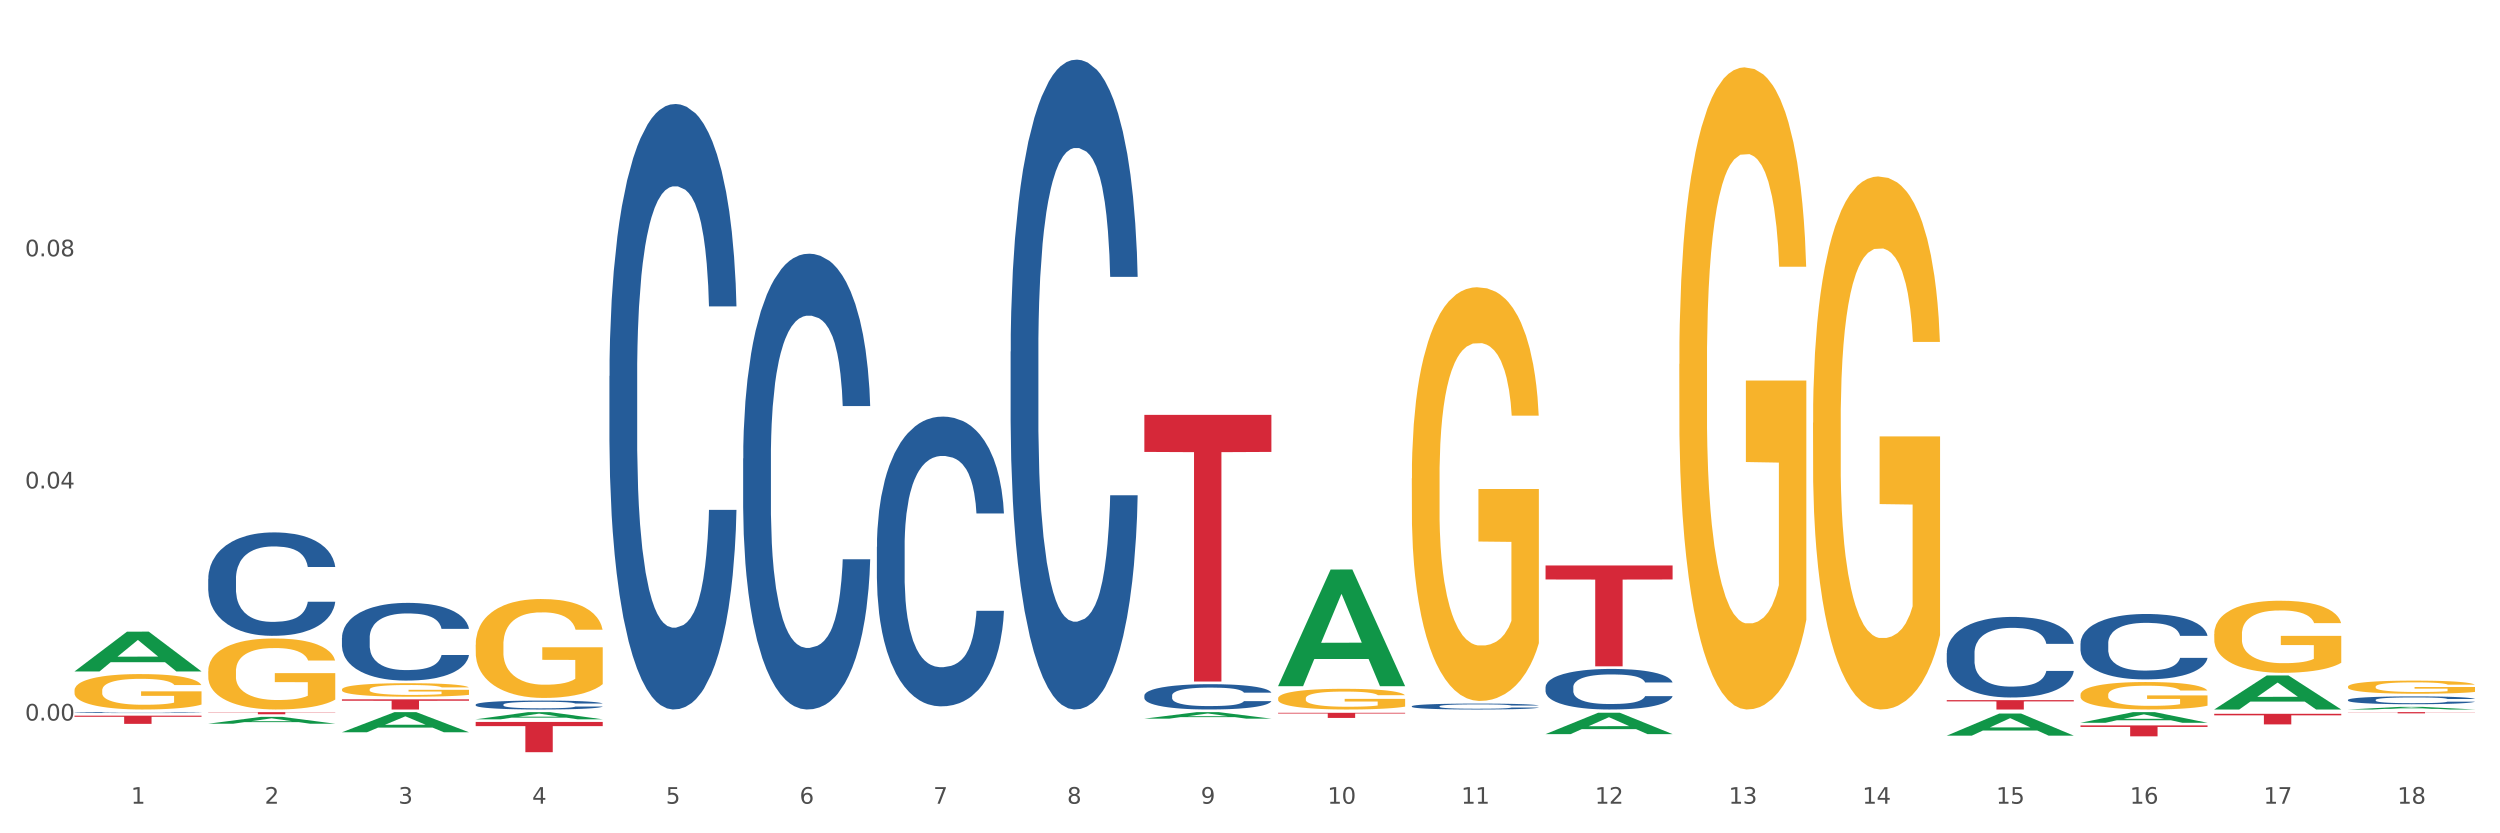 <?xml version="1.0" encoding="utf-8" standalone="no"?>
<!DOCTYPE svg PUBLIC "-//W3C//DTD SVG 1.1//EN"
  "http://www.w3.org/Graphics/SVG/1.1/DTD/svg11.dtd">
<svg xmlns:xlink="http://www.w3.org/1999/xlink" width="1080pt" height="360pt" viewBox="0 0 1080 360" xmlns="http://www.w3.org/2000/svg" version="1.1">
 <rect x="0" y="0" width="1080" height="360" fill="#333333" stroke="none"/>
 <defs>
  <style type="text/css">*{stroke-linejoin: round; stroke-linecap: butt}</style>
 </defs>
 <g id="figure_1">
  <g id="patch_1">
   <path d="M 0 360 
L 1080 360 
L 1080 0 
L 0 0 
z
" style="fill: #ffffff; stroke: #ffffff; stroke-linejoin: miter"/>
  </g>
  <g id="axes_1">
   <g id="matplotlib.axis_1">
    <g id="xtick_1">
     <g id="text_1">
      <!-- 1 -->
      <g style="fill: #4d4d4d" transform="translate(56.563 347.204) scale(0.096 -0.096)">
       <defs>
        <path id="DejaVuSans-31" d="M 794 531 
L 1825 531 
L 1825 4091 
L 703 3866 
L 703 4441 
L 1819 4666 
L 2450 4666 
L 2450 531 
L 3481 531 
L 3481 0 
L 794 0 
L 794 531 
z
" transform="scale(0.016)"/>
       </defs>
       <use xlink:href="#DejaVuSans-31"/>
      </g>
     </g>
    </g>
    <g id="xtick_2">
     <g id="text_2">
      <!-- 2 -->
      <g style="fill: #4d4d4d" transform="translate(114.336 347.204) scale(0.096 -0.096)">
       <defs>
        <path id="DejaVuSans-32" d="M 1228 531 
L 3431 531 
L 3431 0 
L 469 0 
L 469 531 
Q 828 903 1448 1529 
Q 2069 2156 2228 2338 
Q 2531 2678 2651 2914 
Q 2772 3150 2772 3378 
Q 2772 3750 2511 3984 
Q 2250 4219 1831 4219 
Q 1534 4219 1204 4116 
Q 875 4013 500 3803 
L 500 4441 
Q 881 4594 1212 4672 
Q 1544 4750 1819 4750 
Q 2544 4750 2975 4387 
Q 3406 4025 3406 3419 
Q 3406 3131 3298 2873 
Q 3191 2616 2906 2266 
Q 2828 2175 2409 1742 
Q 1991 1309 1228 531 
z
" transform="scale(0.016)"/>
       </defs>
       <use xlink:href="#DejaVuSans-32"/>
      </g>
     </g>
    </g>
    <g id="xtick_3">
     <g id="text_3">
      <!-- 3 -->
      <g style="fill: #4d4d4d" transform="translate(172.109 347.204) scale(0.096 -0.096)">
       <defs>
        <path id="DejaVuSans-33" d="M 2597 2516 
Q 3050 2419 3304 2112 
Q 3559 1806 3559 1356 
Q 3559 666 3084 287 
Q 2609 -91 1734 -91 
Q 1441 -91 1130 -33 
Q 819 25 488 141 
L 488 750 
Q 750 597 1062 519 
Q 1375 441 1716 441 
Q 2309 441 2620 675 
Q 2931 909 2931 1356 
Q 2931 1769 2642 2001 
Q 2353 2234 1838 2234 
L 1294 2234 
L 1294 2753 
L 1863 2753 
Q 2328 2753 2575 2939 
Q 2822 3125 2822 3475 
Q 2822 3834 2567 4026 
Q 2313 4219 1838 4219 
Q 1578 4219 1281 4162 
Q 984 4106 628 3988 
L 628 4550 
Q 988 4650 1302 4700 
Q 1616 4750 1894 4750 
Q 2613 4750 3031 4423 
Q 3450 4097 3450 3541 
Q 3450 3153 3228 2886 
Q 3006 2619 2597 2516 
z
" transform="scale(0.016)"/>
       </defs>
       <use xlink:href="#DejaVuSans-33"/>
      </g>
     </g>
    </g>
    <g id="xtick_4">
     <g id="text_4">
      <!-- 4 -->
      <g style="fill: #4d4d4d" transform="translate(229.882 347.204) scale(0.096 -0.096)">
       <defs>
        <path id="DejaVuSans-34" d="M 2419 4116 
L 825 1625 
L 2419 1625 
L 2419 4116 
z
M 2253 4666 
L 3047 4666 
L 3047 1625 
L 3713 1625 
L 3713 1100 
L 3047 1100 
L 3047 0 
L 2419 0 
L 2419 1100 
L 313 1100 
L 313 1709 
L 2253 4666 
z
" transform="scale(0.016)"/>
       </defs>
       <use xlink:href="#DejaVuSans-34"/>
      </g>
     </g>
    </g>
    <g id="xtick_5">
     <g id="text_5">
      <!-- 5 -->
      <g style="fill: #4d4d4d" transform="translate(287.655 347.204) scale(0.096 -0.096)">
       <defs>
        <path id="DejaVuSans-35" d="M 691 4666 
L 3169 4666 
L 3169 4134 
L 1269 4134 
L 1269 2991 
Q 1406 3038 1543 3061 
Q 1681 3084 1819 3084 
Q 2600 3084 3056 2656 
Q 3513 2228 3513 1497 
Q 3513 744 3044 326 
Q 2575 -91 1722 -91 
Q 1428 -91 1123 -41 
Q 819 9 494 109 
L 494 744 
Q 775 591 1075 516 
Q 1375 441 1709 441 
Q 2250 441 2565 725 
Q 2881 1009 2881 1497 
Q 2881 1984 2565 2268 
Q 2250 2553 1709 2553 
Q 1456 2553 1204 2497 
Q 953 2441 691 2322 
L 691 4666 
z
" transform="scale(0.016)"/>
       </defs>
       <use xlink:href="#DejaVuSans-35"/>
      </g>
     </g>
    </g>
    <g id="xtick_6">
     <g id="text_6">
      <!-- 6 -->
      <g style="fill: #4d4d4d" transform="translate(345.428 347.204) scale(0.096 -0.096)">
       <defs>
        <path id="DejaVuSans-36" d="M 2113 2584 
Q 1688 2584 1439 2293 
Q 1191 2003 1191 1497 
Q 1191 994 1439 701 
Q 1688 409 2113 409 
Q 2538 409 2786 701 
Q 3034 994 3034 1497 
Q 3034 2003 2786 2293 
Q 2538 2584 2113 2584 
z
M 3366 4563 
L 3366 3988 
Q 3128 4100 2886 4159 
Q 2644 4219 2406 4219 
Q 1781 4219 1451 3797 
Q 1122 3375 1075 2522 
Q 1259 2794 1537 2939 
Q 1816 3084 2150 3084 
Q 2853 3084 3261 2657 
Q 3669 2231 3669 1497 
Q 3669 778 3244 343 
Q 2819 -91 2113 -91 
Q 1303 -91 875 529 
Q 447 1150 447 2328 
Q 447 3434 972 4092 
Q 1497 4750 2381 4750 
Q 2619 4750 2861 4703 
Q 3103 4656 3366 4563 
z
" transform="scale(0.016)"/>
       </defs>
       <use xlink:href="#DejaVuSans-36"/>
      </g>
     </g>
    </g>
    <g id="xtick_7">
     <g id="text_7">
      <!-- 7 -->
      <g style="fill: #4d4d4d" transform="translate(403.201 347.204) scale(0.096 -0.096)">
       <defs>
        <path id="DejaVuSans-37" d="M 525 4666 
L 3525 4666 
L 3525 4397 
L 1831 0 
L 1172 0 
L 2766 4134 
L 525 4134 
L 525 4666 
z
" transform="scale(0.016)"/>
       </defs>
       <use xlink:href="#DejaVuSans-37"/>
      </g>
     </g>
    </g>
    <g id="xtick_8">
     <g id="text_8">
      <!-- 8 -->
      <g style="fill: #4d4d4d" transform="translate(460.974 347.204) scale(0.096 -0.096)">
       <defs>
        <path id="DejaVuSans-38" d="M 2034 2216 
Q 1584 2216 1326 1975 
Q 1069 1734 1069 1313 
Q 1069 891 1326 650 
Q 1584 409 2034 409 
Q 2484 409 2743 651 
Q 3003 894 3003 1313 
Q 3003 1734 2745 1975 
Q 2488 2216 2034 2216 
z
M 1403 2484 
Q 997 2584 770 2862 
Q 544 3141 544 3541 
Q 544 4100 942 4425 
Q 1341 4750 2034 4750 
Q 2731 4750 3128 4425 
Q 3525 4100 3525 3541 
Q 3525 3141 3298 2862 
Q 3072 2584 2669 2484 
Q 3125 2378 3379 2068 
Q 3634 1759 3634 1313 
Q 3634 634 3220 271 
Q 2806 -91 2034 -91 
Q 1263 -91 848 271 
Q 434 634 434 1313 
Q 434 1759 690 2068 
Q 947 2378 1403 2484 
z
M 1172 3481 
Q 1172 3119 1398 2916 
Q 1625 2713 2034 2713 
Q 2441 2713 2670 2916 
Q 2900 3119 2900 3481 
Q 2900 3844 2670 4047 
Q 2441 4250 2034 4250 
Q 1625 4250 1398 4047 
Q 1172 3844 1172 3481 
z
" transform="scale(0.016)"/>
       </defs>
       <use xlink:href="#DejaVuSans-38"/>
      </g>
     </g>
    </g>
    <g id="xtick_9">
     <g id="text_9">
      <!-- 9 -->
      <g style="fill: #4d4d4d" transform="translate(518.747 347.204) scale(0.096 -0.096)">
       <defs>
        <path id="DejaVuSans-39" d="M 703 97 
L 703 672 
Q 941 559 1184 500 
Q 1428 441 1663 441 
Q 2288 441 2617 861 
Q 2947 1281 2994 2138 
Q 2813 1869 2534 1725 
Q 2256 1581 1919 1581 
Q 1219 1581 811 2004 
Q 403 2428 403 3163 
Q 403 3881 828 4315 
Q 1253 4750 1959 4750 
Q 2769 4750 3195 4129 
Q 3622 3509 3622 2328 
Q 3622 1225 3098 567 
Q 2575 -91 1691 -91 
Q 1453 -91 1209 -44 
Q 966 3 703 97 
z
M 1959 2075 
Q 2384 2075 2632 2365 
Q 2881 2656 2881 3163 
Q 2881 3666 2632 3958 
Q 2384 4250 1959 4250 
Q 1534 4250 1286 3958 
Q 1038 3666 1038 3163 
Q 1038 2656 1286 2365 
Q 1534 2075 1959 2075 
z
" transform="scale(0.016)"/>
       </defs>
       <use xlink:href="#DejaVuSans-39"/>
      </g>
     </g>
    </g>
    <g id="xtick_10">
     <g id="text_10">
      <!-- 10 -->
      <g style="fill: #4d4d4d" transform="translate(573.466 347.204) scale(0.096 -0.096)">
       <defs>
        <path id="DejaVuSans-30" d="M 2034 4250 
Q 1547 4250 1301 3770 
Q 1056 3291 1056 2328 
Q 1056 1369 1301 889 
Q 1547 409 2034 409 
Q 2525 409 2770 889 
Q 3016 1369 3016 2328 
Q 3016 3291 2770 3770 
Q 2525 4250 2034 4250 
z
M 2034 4750 
Q 2819 4750 3233 4129 
Q 3647 3509 3647 2328 
Q 3647 1150 3233 529 
Q 2819 -91 2034 -91 
Q 1250 -91 836 529 
Q 422 1150 422 2328 
Q 422 3509 836 4129 
Q 1250 4750 2034 4750 
z
" transform="scale(0.016)"/>
       </defs>
       <use xlink:href="#DejaVuSans-31"/>
       <use xlink:href="#DejaVuSans-30" transform="translate(63.623 0)"/>
      </g>
     </g>
    </g>
    <g id="xtick_11">
     <g id="text_11">
      <!-- 11 -->
      <g style="fill: #4d4d4d" transform="translate(631.239 347.204) scale(0.096 -0.096)">
       <use xlink:href="#DejaVuSans-31"/>
       <use xlink:href="#DejaVuSans-31" transform="translate(63.623 0)"/>
      </g>
     </g>
    </g>
    <g id="xtick_12">
     <g id="text_12">
      <!-- 12 -->
      <g style="fill: #4d4d4d" transform="translate(689.012 347.204) scale(0.096 -0.096)">
       <use xlink:href="#DejaVuSans-31"/>
       <use xlink:href="#DejaVuSans-32" transform="translate(63.623 0)"/>
      </g>
     </g>
    </g>
    <g id="xtick_13">
     <g id="text_13">
      <!-- 13 -->
      <g style="fill: #4d4d4d" transform="translate(746.785 347.204) scale(0.096 -0.096)">
       <use xlink:href="#DejaVuSans-31"/>
       <use xlink:href="#DejaVuSans-33" transform="translate(63.623 0)"/>
      </g>
     </g>
    </g>
    <g id="xtick_14">
     <g id="text_14">
      <!-- 14 -->
      <g style="fill: #4d4d4d" transform="translate(804.558 347.204) scale(0.096 -0.096)">
       <use xlink:href="#DejaVuSans-31"/>
       <use xlink:href="#DejaVuSans-34" transform="translate(63.623 0)"/>
      </g>
     </g>
    </g>
    <g id="xtick_15">
     <g id="text_15">
      <!-- 15 -->
      <g style="fill: #4d4d4d" transform="translate(862.331 347.204) scale(0.096 -0.096)">
       <use xlink:href="#DejaVuSans-31"/>
       <use xlink:href="#DejaVuSans-35" transform="translate(63.623 0)"/>
      </g>
     </g>
    </g>
    <g id="xtick_16">
     <g id="text_16">
      <!-- 16 -->
      <g style="fill: #4d4d4d" transform="translate(920.104 347.204) scale(0.096 -0.096)">
       <use xlink:href="#DejaVuSans-31"/>
       <use xlink:href="#DejaVuSans-36" transform="translate(63.623 0)"/>
      </g>
     </g>
    </g>
    <g id="xtick_17">
     <g id="text_17">
      <!-- 17 -->
      <g style="fill: #4d4d4d" transform="translate(977.877 347.204) scale(0.096 -0.096)">
       <use xlink:href="#DejaVuSans-31"/>
       <use xlink:href="#DejaVuSans-37" transform="translate(63.623 0)"/>
      </g>
     </g>
    </g>
    <g id="xtick_18">
     <g id="text_18">
      <!-- 18 -->
      <g style="fill: #4d4d4d" transform="translate(1035.65 347.204) scale(0.096 -0.096)">
       <use xlink:href="#DejaVuSans-31"/>
       <use xlink:href="#DejaVuSans-38" transform="translate(63.623 0)"/>
      </g>
     </g>
    </g>
    <g id="xtick_19"/>
    <g id="xtick_20"/>
    <g id="xtick_21"/>
    <g id="xtick_22"/>
    <g id="xtick_23"/>
    <g id="xtick_24"/>
    <g id="xtick_25"/>
    <g id="xtick_26"/>
    <g id="xtick_27"/>
    <g id="xtick_28"/>
    <g id="xtick_29"/>
    <g id="xtick_30"/>
    <g id="xtick_31"/>
    <g id="xtick_32"/>
    <g id="xtick_33"/>
    <g id="xtick_34"/>
    <g id="xtick_35"/>
   </g>
   <g id="matplotlib.axis_2">
    <g id="ytick_1">
     <g id="text_19">
      <!-- 0.00 -->
      <g style="fill: #4d4d4d" transform="translate(10.8 311.283) scale(0.096 -0.096)">
       <defs>
        <path id="DejaVuSans-2e" d="M 684 794 
L 1344 794 
L 1344 0 
L 684 0 
L 684 794 
z
" transform="scale(0.016)"/>
       </defs>
       <use xlink:href="#DejaVuSans-30"/>
       <use xlink:href="#DejaVuSans-2e" transform="translate(63.623 0)"/>
       <use xlink:href="#DejaVuSans-30" transform="translate(95.41 0)"/>
       <use xlink:href="#DejaVuSans-30" transform="translate(159.033 0)"/>
      </g>
     </g>
    </g>
    <g id="ytick_2">
     <g id="text_20">
      <!-- 0.04 -->
      <g style="fill: #4d4d4d" transform="translate(10.8 211.008) scale(0.096 -0.096)">
       <use xlink:href="#DejaVuSans-30"/>
       <use xlink:href="#DejaVuSans-2e" transform="translate(63.623 0)"/>
       <use xlink:href="#DejaVuSans-30" transform="translate(95.41 0)"/>
       <use xlink:href="#DejaVuSans-34" transform="translate(159.033 0)"/>
      </g>
     </g>
    </g>
    <g id="ytick_3">
     <g id="text_21">
      <!-- 0.08 -->
      <g style="fill: #4d4d4d" transform="translate(10.8 110.734) scale(0.096 -0.096)">
       <use xlink:href="#DejaVuSans-30"/>
       <use xlink:href="#DejaVuSans-2e" transform="translate(63.623 0)"/>
       <use xlink:href="#DejaVuSans-30" transform="translate(95.41 0)"/>
       <use xlink:href="#DejaVuSans-38" transform="translate(159.033 0)"/>
      </g>
     </g>
    </g>
    <g id="ytick_4"/>
    <g id="ytick_5"/>
    <g id="ytick_6"/>
   </g>
   <g id="PolyCollection_1">
    <path d="M 32.175 290.041 
L 32.232 290.025 
L 54.864 272.877 
L 64.257 272.861 
L 87.059 290.073 
L 76.196 290.073 
L 71.273 286.065 
L 47.905 286.065 
L 47.735 286.13 
L 42.982 290.073 
L 32.175 290.073 
L 32.175 290.041 
L 50.847 283.673 
L 68.331 283.657 
L 59.674 276.53 
L 59.561 276.497 
L 59.447 276.546 
L 50.79 283.657 
L 50.847 283.673 
L 32.175 290.041 
z
" clip-path="url(#pb767ace5ec)" style="fill: #109648"/>
    <path d="M 89.948 312.642 
L 90.005 312.639 
L 112.637 309.7 
L 122.03 309.697 
L 144.832 312.647 
L 133.969 312.647 
L 129.046 311.96 
L 105.678 311.96 
L 105.508 311.971 
L 100.755 312.647 
L 89.948 312.647 
L 89.948 312.642 
L 108.62 311.55 
L 126.104 311.547 
L 117.447 310.326 
L 117.334 310.32 
L 117.22 310.328 
L 108.563 311.547 
L 108.62 311.55 
L 89.948 312.642 
z
" clip-path="url(#pb767ace5ec)" style="fill: #109648"/>
    <path d="M 147.721 316.32 
L 147.778 316.312 
L 170.41 307.644 
L 179.803 307.635 
L 202.605 316.337 
L 191.742 316.337 
L 186.819 314.31 
L 163.451 314.31 
L 163.281 314.343 
L 158.528 316.337 
L 147.721 316.337 
L 147.721 316.32 
L 166.393 313.101 
L 183.877 313.093 
L 175.22 309.49 
L 175.107 309.474 
L 174.993 309.498 
L 166.336 313.093 
L 166.393 313.101 
L 147.721 316.32 
z
" clip-path="url(#pb767ace5ec)" style="fill: #109648"/>
    <path d="M 205.494 310.738 
L 205.551 310.735 
L 228.183 307.638 
L 237.576 307.635 
L 260.378 310.744 
L 249.515 310.744 
L 244.592 310.02 
L 221.224 310.02 
L 221.054 310.032 
L 216.301 310.744 
L 205.494 310.744 
L 205.494 310.738 
L 224.166 309.588 
L 241.65 309.585 
L 232.993 308.298 
L 232.88 308.292 
L 232.766 308.301 
L 224.109 309.585 
L 224.166 309.588 
L 205.494 310.738 
z
" clip-path="url(#pb767ace5ec)" style="fill: #109648"/>
    <path d="M 494.359 310.453 
L 494.415 310.451 
L 517.048 307.638 
L 526.441 307.635 
L 549.243 310.459 
L 538.379 310.459 
L 533.457 309.801 
L 510.089 309.801 
L 509.919 309.812 
L 505.166 310.459 
L 494.359 310.459 
L 494.359 310.453 
L 513.031 309.409 
L 530.515 309.406 
L 521.858 308.237 
L 521.744 308.232 
L 521.631 308.24 
L 512.974 309.406 
L 513.031 309.409 
L 494.359 310.453 
z
" clip-path="url(#pb767ace5ec)" style="fill: #109648"/>
    <path d="M 552.132 301.694 
L 552.197 301.686 
L 552.197 301.392 
L 552.326 301.139 
L 552.974 300.526 
L 553.946 300.019 
L 554.659 299.749 
L 555.372 299.529 
L 556.214 299.308 
L 557.251 299.079 
L 559.13 298.744 
L 560.296 298.573 
L 561.722 298.393 
L 564.314 298.131 
L 566.193 297.984 
L 568.137 297.862 
L 571.312 297.715 
L 573.386 297.649 
L 575.589 297.6 
L 578.246 297.567 
L 580.254 297.559 
L 584.661 297.584 
L 588.419 297.657 
L 590.233 297.715 
L 592.566 297.813 
L 593.797 297.878 
L 595.806 298.009 
L 597.88 298.18 
L 599.305 298.327 
L 601.443 298.605 
L 603.063 298.883 
L 604.554 299.226 
L 605.331 299.463 
L 605.915 299.684 
L 606.433 299.937 
L 606.951 300.338 
L 595.288 300.338 
L 594.834 300.052 
L 594.121 299.782 
L 593.084 299.521 
L 592.177 299.357 
L 590.622 299.153 
L 589.197 299.022 
L 587.706 298.924 
L 585.892 298.842 
L 584.466 298.801 
L 582.458 298.769 
L 578.505 298.777 
L 575.848 298.842 
L 574.034 298.924 
L 572.867 298.998 
L 571.831 299.079 
L 570.664 299.194 
L 569.303 299.365 
L 568.331 299.521 
L 567.359 299.717 
L 566.582 299.913 
L 565.869 300.142 
L 565.286 300.387 
L 564.832 300.64 
L 564.444 300.951 
L 564.12 301.466 
L 564.12 302.585 
L 564.249 302.839 
L 564.573 303.174 
L 564.962 303.427 
L 565.61 303.729 
L 566.193 303.934 
L 567.295 304.228 
L 568.526 304.473 
L 569.498 304.628 
L 570.47 304.759 
L 572.155 304.939 
L 574.034 305.086 
L 575.654 305.176 
L 577.857 305.258 
L 579.347 305.29 
L 580.643 305.307 
L 583.818 305.307 
L 586.086 305.282 
L 588.613 305.225 
L 590.557 305.151 
L 592.177 305.061 
L 593.992 304.914 
L 595.158 304.775 
L 595.158 303.067 
L 580.902 303.059 
L 580.902 301.923 
L 607.016 301.923 
L 607.016 305.258 
L 605.915 305.429 
L 604.683 305.584 
L 603.387 305.723 
L 601.443 305.895 
L 599.111 306.058 
L 597.037 306.173 
L 594.834 306.271 
L 592.242 306.361 
L 588.873 306.443 
L 586.799 306.475 
L 584.207 306.5 
L 581.162 306.508 
L 578.505 306.492 
L 575.913 306.451 
L 573.191 306.377 
L 570.535 306.271 
L 568.526 306.165 
L 566.517 306.034 
L 564.379 305.862 
L 562.694 305.699 
L 561.398 305.552 
L 559.972 305.364 
L 558.417 305.119 
L 557.251 304.898 
L 556.214 304.669 
L 555.113 304.375 
L 554.335 304.122 
L 553.557 303.803 
L 553.104 303.566 
L 552.585 303.198 
L 552.197 302.683 
L 552.132 301.694 
z
" clip-path="url(#pb767ace5ec)" style="fill: #f7b32b"/>
    <path d="M 205.494 278.527 
L 205.559 278.488 
L 205.559 277.083 
L 205.688 275.873 
L 206.336 272.946 
L 207.308 270.526 
L 208.021 269.238 
L 208.734 268.184 
L 209.576 267.13 
L 210.613 266.037 
L 212.492 264.437 
L 213.659 263.617 
L 215.084 262.759 
L 217.676 261.51 
L 219.555 260.807 
L 221.499 260.222 
L 224.674 259.519 
L 226.748 259.207 
L 228.951 258.973 
L 231.608 258.816 
L 233.616 258.777 
L 238.023 258.894 
L 241.781 259.246 
L 243.595 259.519 
L 245.928 259.987 
L 247.159 260.3 
L 249.168 260.924 
L 251.242 261.744 
L 252.667 262.446 
L 254.806 263.773 
L 256.426 265.1 
L 257.916 266.74 
L 258.694 267.872 
L 259.277 268.925 
L 259.795 270.135 
L 260.313 272.048 
L 248.65 272.048 
L 248.196 270.682 
L 247.483 269.394 
L 246.447 268.145 
L 245.539 267.364 
L 243.984 266.388 
L 242.559 265.764 
L 241.068 265.296 
L 239.254 264.905 
L 237.828 264.71 
L 235.82 264.554 
L 231.867 264.593 
L 229.21 264.905 
L 227.396 265.296 
L 226.229 265.647 
L 225.193 266.037 
L 224.026 266.584 
L 222.666 267.403 
L 221.694 268.145 
L 220.722 269.082 
L 219.944 270.018 
L 219.231 271.111 
L 218.648 272.282 
L 218.194 273.492 
L 217.806 274.975 
L 217.482 277.434 
L 217.482 282.781 
L 217.611 283.991 
L 217.935 285.592 
L 218.324 286.802 
L 218.972 288.246 
L 219.555 289.222 
L 220.657 290.627 
L 221.888 291.798 
L 222.86 292.539 
L 223.832 293.164 
L 225.517 294.022 
L 227.396 294.725 
L 229.016 295.154 
L 231.219 295.545 
L 232.709 295.701 
L 234.005 295.779 
L 237.18 295.779 
L 239.448 295.662 
L 241.975 295.389 
L 243.919 295.037 
L 245.539 294.608 
L 247.354 293.905 
L 248.52 293.242 
L 248.52 285.084 
L 234.264 285.045 
L 234.264 279.62 
L 260.378 279.62 
L 260.378 295.545 
L 259.277 296.364 
L 258.046 297.106 
L 256.75 297.769 
L 254.806 298.589 
L 252.473 299.37 
L 250.399 299.916 
L 248.196 300.385 
L 245.604 300.814 
L 242.235 301.204 
L 240.161 301.36 
L 237.569 301.477 
L 234.524 301.516 
L 231.867 301.438 
L 229.275 301.243 
L 226.553 300.892 
L 223.897 300.385 
L 221.888 299.877 
L 219.879 299.253 
L 217.741 298.433 
L 216.056 297.652 
L 214.76 296.95 
L 213.335 296.052 
L 211.779 294.881 
L 210.613 293.827 
L 209.576 292.734 
L 208.475 291.329 
L 207.697 290.119 
L 206.92 288.597 
L 206.466 287.465 
L 205.948 285.709 
L 205.559 283.25 
L 205.494 278.527 
z
" clip-path="url(#pb767ace5ec)" style="fill: #f7b32b"/>
    <path d="M 147.721 297.845 
L 147.786 297.84 
L 147.786 297.648 
L 147.915 297.482 
L 148.563 297.082 
L 149.535 296.75 
L 150.248 296.574 
L 150.961 296.43 
L 151.803 296.286 
L 152.84 296.136 
L 154.719 295.917 
L 155.886 295.805 
L 157.311 295.687 
L 159.903 295.516 
L 161.782 295.42 
L 163.726 295.34 
L 166.901 295.244 
L 168.975 295.201 
L 171.178 295.169 
L 173.835 295.148 
L 175.844 295.143 
L 180.25 295.159 
L 184.008 295.207 
L 185.822 295.244 
L 188.155 295.308 
L 189.386 295.351 
L 191.395 295.436 
L 193.469 295.548 
L 194.894 295.645 
L 197.033 295.826 
L 198.653 296.008 
L 200.143 296.232 
L 200.921 296.387 
L 201.504 296.531 
L 202.022 296.697 
L 202.54 296.959 
L 190.877 296.959 
L 190.423 296.772 
L 189.71 296.595 
L 188.674 296.424 
L 187.766 296.318 
L 186.211 296.184 
L 184.786 296.099 
L 183.295 296.035 
L 181.481 295.981 
L 180.055 295.954 
L 178.047 295.933 
L 174.094 295.938 
L 171.437 295.981 
L 169.623 296.035 
L 168.456 296.083 
L 167.42 296.136 
L 166.253 296.211 
L 164.893 296.323 
L 163.921 296.424 
L 162.949 296.553 
L 162.171 296.681 
L 161.458 296.83 
L 160.875 296.991 
L 160.421 297.156 
L 160.033 297.359 
L 159.709 297.696 
L 159.709 298.428 
L 159.838 298.593 
L 160.162 298.812 
L 160.551 298.978 
L 161.199 299.175 
L 161.782 299.309 
L 162.884 299.501 
L 164.115 299.662 
L 165.087 299.763 
L 166.059 299.848 
L 167.744 299.966 
L 169.623 300.062 
L 171.243 300.121 
L 173.446 300.174 
L 174.936 300.196 
L 176.232 300.206 
L 179.407 300.206 
L 181.675 300.19 
L 184.203 300.153 
L 186.146 300.105 
L 187.766 300.046 
L 189.581 299.95 
L 190.747 299.859 
L 190.747 298.743 
L 176.491 298.737 
L 176.491 297.995 
L 202.605 297.995 
L 202.605 300.174 
L 201.504 300.287 
L 200.273 300.388 
L 198.977 300.479 
L 197.033 300.591 
L 194.7 300.698 
L 192.626 300.773 
L 190.423 300.837 
L 187.831 300.895 
L 184.462 300.949 
L 182.388 300.97 
L 179.796 300.986 
L 176.751 300.992 
L 174.094 300.981 
L 171.502 300.954 
L 168.78 300.906 
L 166.124 300.837 
L 164.115 300.767 
L 162.106 300.682 
L 159.968 300.57 
L 158.283 300.463 
L 156.987 300.367 
L 155.562 300.244 
L 154.006 300.084 
L 152.84 299.939 
L 151.803 299.79 
L 150.702 299.597 
L 149.924 299.432 
L 149.147 299.224 
L 148.693 299.069 
L 148.175 298.828 
L 147.786 298.492 
L 147.721 297.845 
z
" clip-path="url(#pb767ace5ec)" style="fill: #f7b32b"/>
    <path d="M 609.905 206.676 
L 609.97 206.513 
L 609.97 200.637 
L 610.099 195.577 
L 610.747 183.334 
L 611.719 173.214 
L 612.432 167.827 
L 613.145 163.42 
L 613.987 159.013 
L 615.024 154.443 
L 616.903 147.75 
L 618.069 144.322 
L 619.495 140.731 
L 622.087 135.508 
L 623.966 132.57 
L 625.91 130.121 
L 629.085 127.183 
L 631.159 125.877 
L 633.362 124.898 
L 636.019 124.245 
L 638.027 124.082 
L 642.434 124.571 
L 646.192 126.04 
L 648.006 127.183 
L 650.339 129.142 
L 651.57 130.448 
L 653.579 133.059 
L 655.653 136.487 
L 657.078 139.425 
L 659.216 144.975 
L 660.836 150.525 
L 662.327 157.381 
L 663.104 162.114 
L 663.688 166.522 
L 664.206 171.582 
L 664.724 179.58 
L 653.061 179.58 
L 652.607 173.867 
L 651.894 168.48 
L 650.857 163.257 
L 649.95 159.992 
L 648.395 155.912 
L 646.97 153.3 
L 645.479 151.341 
L 643.665 149.709 
L 642.239 148.893 
L 640.231 148.24 
L 636.278 148.403 
L 633.621 149.709 
L 631.807 151.341 
L 630.64 152.81 
L 629.604 154.443 
L 628.437 156.728 
L 627.076 160.156 
L 626.104 163.257 
L 625.132 167.175 
L 624.355 171.092 
L 623.642 175.663 
L 623.059 180.56 
L 622.605 185.62 
L 622.217 191.822 
L 621.893 202.106 
L 621.893 224.469 
L 622.022 229.529 
L 622.346 236.221 
L 622.735 241.281 
L 623.383 247.321 
L 623.966 251.402 
L 625.068 257.278 
L 626.299 262.175 
L 627.271 265.276 
L 628.243 267.888 
L 629.928 271.479 
L 631.807 274.417 
L 633.427 276.213 
L 635.63 277.845 
L 637.12 278.498 
L 638.416 278.825 
L 641.591 278.825 
L 643.859 278.335 
L 646.386 277.192 
L 648.33 275.723 
L 649.95 273.928 
L 651.765 270.989 
L 652.931 268.215 
L 652.931 234.099 
L 638.675 233.936 
L 638.675 211.247 
L 664.789 211.247 
L 664.789 277.845 
L 663.688 281.273 
L 662.456 284.374 
L 661.16 287.149 
L 659.216 290.577 
L 656.884 293.842 
L 654.81 296.127 
L 652.607 298.086 
L 650.015 299.881 
L 646.646 301.514 
L 644.572 302.167 
L 641.98 302.656 
L 638.935 302.82 
L 636.278 302.493 
L 633.686 301.677 
L 630.964 300.208 
L 628.308 298.086 
L 626.299 295.964 
L 624.29 293.352 
L 622.152 289.924 
L 620.467 286.66 
L 619.171 283.722 
L 617.745 279.967 
L 616.19 275.07 
L 615.024 270.663 
L 613.987 266.093 
L 612.886 260.216 
L 612.108 255.156 
L 611.33 248.79 
L 610.877 244.056 
L 610.358 236.711 
L 609.97 226.427 
L 609.905 206.676 
z
" clip-path="url(#pb767ace5ec)" style="fill: #f7b32b"/>
    <path d="M 725.451 157.284 
L 725.516 157.03 
L 725.516 147.91 
L 725.645 140.056 
L 726.293 121.054 
L 727.265 105.347 
L 727.978 96.986 
L 728.691 90.146 
L 729.533 83.305 
L 730.57 76.211 
L 732.449 65.824 
L 733.615 60.503 
L 735.041 54.93 
L 737.633 46.822 
L 739.512 42.262 
L 741.456 38.462 
L 744.631 33.901 
L 746.705 31.875 
L 748.908 30.355 
L 751.565 29.341 
L 753.573 29.088 
L 757.98 29.848 
L 761.738 32.128 
L 763.552 33.901 
L 765.885 36.942 
L 767.116 38.968 
L 769.125 43.022 
L 771.199 48.343 
L 772.624 52.903 
L 774.762 61.517 
L 776.382 70.131 
L 777.873 80.772 
L 778.65 88.119 
L 779.234 94.959 
L 779.752 102.813 
L 780.27 115.227 
L 768.607 115.227 
L 768.153 106.36 
L 767.44 97.999 
L 766.403 89.892 
L 765.496 84.825 
L 763.941 78.491 
L 762.516 74.438 
L 761.025 71.398 
L 759.211 68.864 
L 757.785 67.597 
L 755.776 66.584 
L 751.824 66.837 
L 749.167 68.864 
L 747.353 71.398 
L 746.186 73.678 
L 745.15 76.211 
L 743.983 79.758 
L 742.622 85.079 
L 741.65 89.892 
L 740.678 95.973 
L 739.901 102.053 
L 739.188 109.147 
L 738.605 116.747 
L 738.151 124.601 
L 737.762 134.229 
L 737.438 150.19 
L 737.438 184.899 
L 737.568 192.753 
L 737.892 203.14 
L 738.281 210.994 
L 738.929 220.368 
L 739.512 226.702 
L 740.614 235.823 
L 741.845 243.423 
L 742.817 248.237 
L 743.789 252.291 
L 745.474 257.864 
L 747.353 262.425 
L 748.973 265.212 
L 751.176 267.745 
L 752.666 268.759 
L 753.962 269.265 
L 757.137 269.265 
L 759.405 268.505 
L 761.932 266.732 
L 763.876 264.452 
L 765.496 261.665 
L 767.311 257.104 
L 768.477 252.797 
L 768.477 199.847 
L 754.221 199.593 
L 754.221 164.378 
L 780.335 164.378 
L 780.335 267.745 
L 779.234 273.065 
L 778.002 277.879 
L 776.706 282.186 
L 774.762 287.507 
L 772.43 292.574 
L 770.356 296.12 
L 768.153 299.161 
L 765.561 301.948 
L 762.192 304.481 
L 760.118 305.495 
L 757.526 306.255 
L 754.48 306.508 
L 751.824 306.001 
L 749.232 304.734 
L 746.51 302.454 
L 743.854 299.161 
L 741.845 295.867 
L 739.836 291.814 
L 737.698 286.493 
L 736.013 281.426 
L 734.717 276.866 
L 733.291 271.039 
L 731.736 263.438 
L 730.57 256.598 
L 729.533 249.504 
L 728.431 240.383 
L 727.654 232.529 
L 726.876 222.648 
L 726.423 215.301 
L 725.904 203.9 
L 725.516 187.939 
L 725.451 157.284 
z
" clip-path="url(#pb767ace5ec)" style="fill: #f7b32b"/>
    <path d="M 783.224 182.638 
L 783.289 182.428 
L 783.289 174.857 
L 783.418 168.338 
L 784.066 152.565 
L 785.038 139.526 
L 785.751 132.586 
L 786.464 126.908 
L 787.306 121.229 
L 788.343 115.341 
L 790.222 106.718 
L 791.388 102.302 
L 792.814 97.675 
L 795.406 90.946 
L 797.285 87.16 
L 799.229 84.006 
L 802.404 80.22 
L 804.478 78.538 
L 806.681 77.276 
L 809.338 76.435 
L 811.346 76.224 
L 815.753 76.855 
L 819.511 78.748 
L 821.325 80.22 
L 823.658 82.744 
L 824.889 84.426 
L 826.898 87.791 
L 828.971 92.207 
L 830.397 95.993 
L 832.535 103.143 
L 834.155 110.294 
L 835.646 119.126 
L 836.423 125.225 
L 837.007 130.903 
L 837.525 137.423 
L 838.043 147.728 
L 826.38 147.728 
L 825.926 140.367 
L 825.213 133.427 
L 824.176 126.697 
L 823.269 122.491 
L 821.714 117.234 
L 820.288 113.869 
L 818.798 111.345 
L 816.984 109.242 
L 815.558 108.191 
L 813.549 107.349 
L 809.597 107.56 
L 806.94 109.242 
L 805.126 111.345 
L 803.959 113.238 
L 802.922 115.341 
L 801.756 118.285 
L 800.395 122.702 
L 799.423 126.697 
L 798.451 131.745 
L 797.674 136.792 
L 796.961 142.681 
L 796.378 148.99 
L 795.924 155.509 
L 795.535 163.501 
L 795.211 176.75 
L 795.211 205.562 
L 795.341 212.081 
L 795.665 220.704 
L 796.054 227.223 
L 796.702 235.004 
L 797.285 240.262 
L 798.387 247.833 
L 799.618 254.142 
L 800.59 258.138 
L 801.562 261.503 
L 803.246 266.129 
L 805.126 269.915 
L 806.746 272.228 
L 808.949 274.331 
L 810.439 275.173 
L 811.735 275.593 
L 814.91 275.593 
L 817.178 274.962 
L 819.705 273.49 
L 821.649 271.597 
L 823.269 269.284 
L 825.084 265.498 
L 826.25 261.923 
L 826.25 217.97 
L 811.994 217.759 
L 811.994 188.527 
L 838.108 188.527 
L 838.108 274.331 
L 837.007 278.748 
L 835.775 282.743 
L 834.479 286.319 
L 832.535 290.735 
L 830.203 294.941 
L 828.129 297.885 
L 825.926 300.409 
L 823.334 302.722 
L 819.964 304.825 
L 817.891 305.667 
L 815.299 306.298 
L 812.253 306.508 
L 809.597 306.087 
L 807.005 305.036 
L 804.283 303.143 
L 801.627 300.409 
L 799.618 297.675 
L 797.609 294.31 
L 795.471 289.894 
L 793.786 285.688 
L 792.49 281.902 
L 791.064 277.065 
L 789.509 270.756 
L 788.343 265.078 
L 787.306 259.189 
L 786.204 251.618 
L 785.427 245.099 
L 784.649 236.897 
L 784.196 230.798 
L 783.677 221.335 
L 783.289 208.085 
L 783.224 182.638 
z
" clip-path="url(#pb767ace5ec)" style="fill: #f7b32b"/>
    <path d="M 898.77 300.122 
L 898.835 300.111 
L 898.835 299.721 
L 898.964 299.385 
L 899.612 298.571 
L 900.584 297.899 
L 901.297 297.541 
L 902.01 297.249 
L 902.852 296.956 
L 903.889 296.652 
L 905.768 296.208 
L 906.934 295.98 
L 908.36 295.742 
L 910.952 295.395 
L 912.831 295.199 
L 914.775 295.037 
L 917.95 294.842 
L 920.024 294.755 
L 922.227 294.69 
L 924.884 294.647 
L 926.892 294.636 
L 931.299 294.668 
L 935.057 294.766 
L 936.871 294.842 
L 939.204 294.972 
L 940.435 295.059 
L 942.444 295.232 
L 944.517 295.46 
L 945.943 295.655 
L 948.081 296.023 
L 949.701 296.392 
L 951.192 296.847 
L 951.969 297.162 
L 952.552 297.455 
L 953.071 297.791 
L 953.589 298.322 
L 941.926 298.322 
L 941.472 297.943 
L 940.759 297.585 
L 939.722 297.238 
L 938.815 297.021 
L 937.26 296.75 
L 935.834 296.576 
L 934.344 296.446 
L 932.53 296.338 
L 931.104 296.284 
L 929.095 296.24 
L 925.143 296.251 
L 922.486 296.338 
L 920.672 296.446 
L 919.505 296.544 
L 918.468 296.652 
L 917.302 296.804 
L 915.941 297.032 
L 914.969 297.238 
L 913.997 297.498 
L 913.22 297.758 
L 912.507 298.062 
L 911.924 298.387 
L 911.47 298.723 
L 911.081 299.135 
L 910.757 299.818 
L 910.757 301.304 
L 910.887 301.64 
L 911.211 302.084 
L 911.6 302.42 
L 912.248 302.822 
L 912.831 303.093 
L 913.933 303.483 
L 915.164 303.808 
L 916.136 304.014 
L 917.108 304.188 
L 918.792 304.426 
L 920.672 304.621 
L 922.292 304.741 
L 924.495 304.849 
L 925.985 304.892 
L 927.281 304.914 
L 930.456 304.914 
L 932.724 304.882 
L 935.251 304.806 
L 937.195 304.708 
L 938.815 304.589 
L 940.63 304.394 
L 941.796 304.209 
L 941.796 301.943 
L 927.54 301.932 
L 927.54 300.425 
L 953.654 300.425 
L 953.654 304.849 
L 952.552 305.077 
L 951.321 305.283 
L 950.025 305.467 
L 948.081 305.695 
L 945.749 305.912 
L 943.675 306.063 
L 941.472 306.193 
L 938.88 306.313 
L 935.51 306.421 
L 933.437 306.465 
L 930.845 306.497 
L 927.799 306.508 
L 925.143 306.486 
L 922.551 306.432 
L 919.829 306.334 
L 917.172 306.193 
L 915.164 306.053 
L 913.155 305.879 
L 911.017 305.651 
L 909.332 305.435 
L 908.036 305.239 
L 906.61 304.99 
L 905.055 304.665 
L 903.889 304.372 
L 902.852 304.068 
L 901.75 303.678 
L 900.973 303.342 
L 900.195 302.919 
L 899.742 302.605 
L 899.223 302.117 
L 898.835 301.434 
L 898.77 300.122 
z
" clip-path="url(#pb767ace5ec)" style="fill: #f7b32b"/>
    <path d="M 956.543 273.906 
L 956.607 273.878 
L 956.607 272.853 
L 956.737 271.971 
L 957.385 269.837 
L 958.357 268.072 
L 959.07 267.133 
L 959.783 266.365 
L 960.625 265.597 
L 961.662 264.8 
L 963.541 263.633 
L 964.707 263.035 
L 966.133 262.409 
L 968.725 261.499 
L 970.604 260.986 
L 972.548 260.56 
L 975.723 260.047 
L 977.797 259.82 
L 980 259.649 
L 982.656 259.535 
L 984.665 259.507 
L 989.072 259.592 
L 992.83 259.848 
L 994.644 260.047 
L 996.977 260.389 
L 998.208 260.616 
L 1000.217 261.072 
L 1002.29 261.669 
L 1003.716 262.182 
L 1005.854 263.149 
L 1007.474 264.117 
L 1008.965 265.312 
L 1009.742 266.137 
L 1010.325 266.906 
L 1010.844 267.788 
L 1011.362 269.182 
L 999.698 269.182 
L 999.245 268.186 
L 998.532 267.247 
L 997.495 266.337 
L 996.588 265.767 
L 995.033 265.056 
L 993.607 264.601 
L 992.117 264.259 
L 990.303 263.974 
L 988.877 263.832 
L 986.868 263.718 
L 982.916 263.747 
L 980.259 263.974 
L 978.445 264.259 
L 977.278 264.515 
L 976.241 264.8 
L 975.075 265.198 
L 973.714 265.796 
L 972.742 266.337 
L 971.77 267.02 
L 970.993 267.702 
L 970.28 268.499 
L 969.697 269.353 
L 969.243 270.235 
L 968.854 271.317 
L 968.53 273.11 
L 968.53 277.008 
L 968.66 277.89 
L 968.984 279.057 
L 969.373 279.939 
L 970.021 280.992 
L 970.604 281.704 
L 971.706 282.728 
L 972.937 283.582 
L 973.909 284.123 
L 974.881 284.578 
L 976.565 285.204 
L 978.445 285.716 
L 980.065 286.029 
L 982.268 286.314 
L 983.758 286.428 
L 985.054 286.485 
L 988.229 286.485 
L 990.497 286.399 
L 993.024 286.2 
L 994.968 285.944 
L 996.588 285.631 
L 998.403 285.119 
L 999.569 284.635 
L 999.569 278.687 
L 985.313 278.659 
L 985.313 274.703 
L 1011.427 274.703 
L 1011.427 286.314 
L 1010.325 286.912 
L 1009.094 287.452 
L 1007.798 287.936 
L 1005.854 288.534 
L 1003.522 289.103 
L 1001.448 289.501 
L 999.245 289.843 
L 996.653 290.156 
L 993.283 290.44 
L 991.21 290.554 
L 988.618 290.64 
L 985.572 290.668 
L 982.916 290.611 
L 980.324 290.469 
L 977.602 290.213 
L 974.945 289.843 
L 972.937 289.473 
L 970.928 289.018 
L 968.79 288.42 
L 967.105 287.851 
L 965.809 287.339 
L 964.383 286.684 
L 962.828 285.83 
L 961.662 285.062 
L 960.625 284.265 
L 959.523 283.241 
L 958.746 282.358 
L 957.968 281.249 
L 957.515 280.423 
L 956.996 279.143 
L 956.607 277.35 
L 956.543 273.906 
z
" clip-path="url(#pb767ace5ec)" style="fill: #f7b32b"/>
    <path d="M 1014.316 296.646 
L 1014.38 296.641 
L 1014.38 296.454 
L 1014.51 296.293 
L 1015.158 295.904 
L 1016.13 295.582 
L 1016.843 295.411 
L 1017.556 295.271 
L 1018.398 295.131 
L 1019.435 294.986 
L 1021.314 294.773 
L 1022.48 294.664 
L 1023.906 294.55 
L 1026.498 294.384 
L 1028.377 294.29 
L 1030.321 294.213 
L 1033.496 294.119 
L 1035.57 294.078 
L 1037.773 294.047 
L 1040.429 294.026 
L 1042.438 294.021 
L 1046.845 294.036 
L 1050.603 294.083 
L 1052.417 294.119 
L 1054.75 294.181 
L 1055.981 294.223 
L 1057.99 294.306 
L 1060.063 294.415 
L 1061.489 294.508 
L 1063.627 294.685 
L 1065.247 294.861 
L 1066.738 295.079 
L 1067.515 295.23 
L 1068.098 295.37 
L 1068.617 295.53 
L 1069.135 295.785 
L 1057.471 295.785 
L 1057.018 295.603 
L 1056.305 295.432 
L 1055.268 295.266 
L 1054.361 295.162 
L 1052.806 295.032 
L 1051.38 294.949 
L 1049.89 294.887 
L 1048.076 294.835 
L 1046.65 294.809 
L 1044.641 294.789 
L 1040.689 294.794 
L 1038.032 294.835 
L 1036.218 294.887 
L 1035.051 294.934 
L 1034.014 294.986 
L 1032.848 295.058 
L 1031.487 295.167 
L 1030.515 295.266 
L 1029.543 295.39 
L 1028.766 295.515 
L 1028.053 295.66 
L 1027.47 295.816 
L 1027.016 295.977 
L 1026.627 296.174 
L 1026.303 296.501 
L 1026.303 297.212 
L 1026.433 297.372 
L 1026.757 297.585 
L 1027.146 297.746 
L 1027.794 297.938 
L 1028.377 298.068 
L 1029.479 298.254 
L 1030.71 298.41 
L 1031.682 298.509 
L 1032.654 298.592 
L 1034.338 298.706 
L 1036.218 298.799 
L 1037.838 298.856 
L 1040.041 298.908 
L 1041.531 298.929 
L 1042.827 298.939 
L 1046.002 298.939 
L 1048.27 298.924 
L 1050.797 298.887 
L 1052.741 298.841 
L 1054.361 298.784 
L 1056.176 298.69 
L 1057.342 298.602 
L 1057.342 297.518 
L 1043.086 297.513 
L 1043.086 296.791 
L 1069.2 296.791 
L 1069.2 298.908 
L 1068.098 299.017 
L 1066.867 299.116 
L 1065.571 299.204 
L 1063.627 299.313 
L 1061.295 299.417 
L 1059.221 299.489 
L 1057.018 299.552 
L 1054.426 299.609 
L 1051.056 299.661 
L 1048.983 299.681 
L 1046.391 299.697 
L 1043.345 299.702 
L 1040.689 299.692 
L 1038.097 299.666 
L 1035.375 299.619 
L 1032.718 299.552 
L 1030.71 299.484 
L 1028.701 299.401 
L 1026.563 299.292 
L 1024.878 299.188 
L 1023.582 299.095 
L 1022.156 298.976 
L 1020.601 298.82 
L 1019.435 298.68 
L 1018.398 298.535 
L 1017.296 298.348 
L 1016.519 298.187 
L 1015.741 297.985 
L 1015.288 297.834 
L 1014.769 297.601 
L 1014.38 297.274 
L 1014.316 296.646 
z
" clip-path="url(#pb767ace5ec)" style="fill: #f7b32b"/>
    <path d="M 32.175 298.274 
L 32.24 298.26 
L 32.24 297.757 
L 32.369 297.324 
L 33.017 296.275 
L 33.989 295.409 
L 34.702 294.947 
L 35.415 294.57 
L 36.257 294.192 
L 37.294 293.801 
L 39.173 293.228 
L 40.34 292.934 
L 41.765 292.627 
L 44.357 292.179 
L 46.236 291.928 
L 48.18 291.718 
L 51.355 291.466 
L 53.429 291.355 
L 55.632 291.271 
L 58.289 291.215 
L 60.298 291.201 
L 64.704 291.243 
L 68.462 291.369 
L 70.277 291.466 
L 72.609 291.634 
L 73.84 291.746 
L 75.849 291.97 
L 77.923 292.263 
L 79.348 292.515 
L 81.487 292.99 
L 83.107 293.465 
L 84.597 294.053 
L 85.375 294.458 
L 85.958 294.835 
L 86.476 295.269 
L 86.995 295.954 
L 75.331 295.954 
L 74.877 295.464 
L 74.164 295.003 
L 73.128 294.556 
L 72.22 294.276 
L 70.665 293.927 
L 69.24 293.703 
L 67.749 293.535 
L 65.935 293.396 
L 64.509 293.326 
L 62.501 293.27 
L 58.548 293.284 
L 55.891 293.396 
L 54.077 293.535 
L 52.911 293.661 
L 51.874 293.801 
L 50.707 293.997 
L 49.347 294.29 
L 48.375 294.556 
L 47.403 294.891 
L 46.625 295.227 
L 45.912 295.618 
L 45.329 296.038 
L 44.876 296.471 
L 44.487 297.002 
L 44.163 297.883 
L 44.163 299.798 
L 44.292 300.231 
L 44.616 300.804 
L 45.005 301.238 
L 45.653 301.755 
L 46.236 302.104 
L 47.338 302.608 
L 48.569 303.027 
L 49.541 303.293 
L 50.513 303.516 
L 52.198 303.824 
L 54.077 304.076 
L 55.697 304.229 
L 57.9 304.369 
L 59.39 304.425 
L 60.686 304.453 
L 63.861 304.453 
L 66.129 304.411 
L 68.657 304.313 
L 70.601 304.187 
L 72.22 304.034 
L 74.035 303.782 
L 75.201 303.544 
L 75.201 300.623 
L 60.946 300.609 
L 60.946 298.666 
L 87.059 298.666 
L 87.059 304.369 
L 85.958 304.663 
L 84.727 304.928 
L 83.431 305.166 
L 81.487 305.459 
L 79.154 305.739 
L 77.08 305.935 
L 74.877 306.103 
L 72.285 306.256 
L 68.916 306.396 
L 66.842 306.452 
L 64.25 306.494 
L 61.205 306.508 
L 58.548 306.48 
L 55.956 306.41 
L 53.235 306.284 
L 50.578 306.103 
L 48.569 305.921 
L 46.56 305.697 
L 44.422 305.404 
L 42.737 305.124 
L 41.441 304.872 
L 40.016 304.551 
L 38.46 304.131 
L 37.294 303.754 
L 36.257 303.363 
L 35.156 302.859 
L 34.378 302.426 
L 33.601 301.881 
L 33.147 301.475 
L 32.629 300.846 
L 32.24 299.966 
L 32.175 298.274 
z
" clip-path="url(#pb767ace5ec)" style="fill: #f7b32b"/>
    <path d="M 89.948 289.998 
L 90.013 289.97 
L 90.013 288.961 
L 90.142 288.092 
L 90.79 285.989 
L 91.762 284.252 
L 92.475 283.327 
L 93.188 282.57 
L 94.03 281.813 
L 95.067 281.028 
L 96.946 279.879 
L 98.113 279.29 
L 99.538 278.673 
L 102.13 277.777 
L 104.009 277.272 
L 105.953 276.851 
L 109.128 276.347 
L 111.202 276.123 
L 113.405 275.955 
L 116.062 275.842 
L 118.071 275.814 
L 122.477 275.898 
L 126.235 276.151 
L 128.049 276.347 
L 130.382 276.683 
L 131.613 276.908 
L 133.622 277.356 
L 135.696 277.945 
L 137.121 278.449 
L 139.26 279.402 
L 140.88 280.355 
L 142.37 281.533 
L 143.148 282.346 
L 143.731 283.102 
L 144.249 283.971 
L 144.768 285.345 
L 133.104 285.345 
L 132.65 284.364 
L 131.937 283.439 
L 130.901 282.542 
L 129.993 281.981 
L 128.438 281.28 
L 127.013 280.832 
L 125.522 280.495 
L 123.708 280.215 
L 122.282 280.075 
L 120.274 279.963 
L 116.321 279.991 
L 113.664 280.215 
L 111.85 280.495 
L 110.684 280.748 
L 109.647 281.028 
L 108.48 281.42 
L 107.12 282.009 
L 106.148 282.542 
L 105.176 283.214 
L 104.398 283.887 
L 103.685 284.672 
L 103.102 285.513 
L 102.648 286.382 
L 102.26 287.447 
L 101.936 289.213 
L 101.936 293.053 
L 102.065 293.922 
L 102.389 295.071 
L 102.778 295.94 
L 103.426 296.977 
L 104.009 297.678 
L 105.111 298.687 
L 106.342 299.528 
L 107.314 300.061 
L 108.286 300.509 
L 109.971 301.126 
L 111.85 301.631 
L 113.47 301.939 
L 115.673 302.219 
L 117.163 302.331 
L 118.459 302.387 
L 121.634 302.387 
L 123.902 302.303 
L 126.43 302.107 
L 128.373 301.855 
L 129.993 301.546 
L 131.808 301.042 
L 132.974 300.565 
L 132.974 294.707 
L 118.719 294.679 
L 118.719 290.783 
L 144.832 290.783 
L 144.832 302.219 
L 143.731 302.808 
L 142.5 303.34 
L 141.204 303.817 
L 139.26 304.406 
L 136.927 304.966 
L 134.853 305.359 
L 132.65 305.695 
L 130.058 306.003 
L 126.689 306.284 
L 124.615 306.396 
L 122.023 306.48 
L 118.978 306.508 
L 116.321 306.452 
L 113.729 306.312 
L 111.007 306.059 
L 108.351 305.695 
L 106.342 305.331 
L 104.333 304.882 
L 102.195 304.293 
L 100.51 303.733 
L 99.214 303.228 
L 97.789 302.584 
L 96.233 301.743 
L 95.067 300.986 
L 94.03 300.201 
L 92.929 299.192 
L 92.151 298.323 
L 91.374 297.23 
L 90.92 296.417 
L 90.402 295.156 
L 90.013 293.39 
L 89.948 289.998 
z
" clip-path="url(#pb767ace5ec)" style="fill: #f7b32b"/>
    <path d="M 956.543 306.48 
L 956.599 306.466 
L 979.232 291.809 
L 988.625 291.796 
L 1011.427 306.508 
L 1000.563 306.508 
L 995.641 303.082 
L 972.272 303.082 
L 972.103 303.137 
L 967.35 306.508 
L 956.543 306.508 
L 956.543 306.48 
L 975.215 301.037 
L 992.698 301.024 
L 984.041 294.931 
L 983.928 294.904 
L 983.815 294.945 
L 975.158 301.024 
L 975.215 301.037 
L 956.543 306.48 
z
" clip-path="url(#pb767ace5ec)" style="fill: #109648"/>
    <path d="M 1014.316 306.506 
L 1014.372 306.505 
L 1037.005 305.358 
L 1046.398 305.357 
L 1069.2 306.508 
L 1058.336 306.508 
L 1053.414 306.24 
L 1030.045 306.24 
L 1029.876 306.244 
L 1025.123 306.508 
L 1014.316 306.508 
L 1014.316 306.506 
L 1032.988 306.08 
L 1050.471 306.079 
L 1041.814 305.602 
L 1041.701 305.6 
L 1041.588 305.603 
L 1032.931 306.079 
L 1032.988 306.08 
L 1014.316 306.506 
z
" clip-path="url(#pb767ace5ec)" style="fill: #109648"/>
    <path d="M 667.678 244.28 
L 722.562 244.28 
L 722.562 250.335 
L 700.973 250.376 
L 700.973 287.849 
L 689.137 287.849 
L 689.137 250.376 
L 667.678 250.335 
L 667.678 244.321 
L 667.678 244.28 
z
" clip-path="url(#pb767ace5ec)" style="fill: #d62839"/>
    <path d="M 552.132 307.923 
L 607.016 307.923 
L 607.016 308.234 
L 585.427 308.236 
L 585.427 310.16 
L 573.591 310.16 
L 573.591 308.236 
L 552.132 308.234 
L 552.132 307.925 
L 552.132 307.923 
z
" clip-path="url(#pb767ace5ec)" style="fill: #d62839"/>
    <path d="M 840.997 302.451 
L 895.881 302.451 
L 895.881 303.015 
L 874.291 303.019 
L 874.291 306.508 
L 862.456 306.508 
L 862.456 303.019 
L 840.997 303.015 
L 840.997 302.455 
L 840.997 302.451 
z
" clip-path="url(#pb767ace5ec)" style="fill: #d62839"/>
    <path d="M 898.77 313.369 
L 953.654 313.369 
L 953.654 314.027 
L 932.064 314.031 
L 932.064 318.101 
L 920.229 318.101 
L 920.229 314.031 
L 898.77 314.027 
L 898.77 313.374 
L 898.77 313.369 
z
" clip-path="url(#pb767ace5ec)" style="fill: #d62839"/>
    <path d="M 898.77 312.233 
L 898.826 312.229 
L 921.459 307.64 
L 930.852 307.635 
L 953.654 312.242 
L 942.79 312.242 
L 937.868 311.169 
L 914.499 311.169 
L 914.33 311.186 
L 909.577 312.242 
L 898.77 312.242 
L 898.77 312.233 
L 917.442 310.529 
L 934.925 310.525 
L 926.268 308.617 
L 926.155 308.609 
L 926.042 308.622 
L 917.385 310.525 
L 917.442 310.529 
L 898.77 312.233 
z
" clip-path="url(#pb767ace5ec)" style="fill: #109648"/>
    <path d="M 840.997 317.789 
L 841.053 317.78 
L 863.686 308.251 
L 873.079 308.242 
L 895.881 317.807 
L 885.017 317.807 
L 880.095 315.579 
L 856.726 315.579 
L 856.557 315.615 
L 851.804 317.807 
L 840.997 317.807 
L 840.997 317.789 
L 859.669 314.25 
L 877.152 314.241 
L 868.495 310.281 
L 868.382 310.263 
L 868.269 310.29 
L 859.612 314.241 
L 859.669 314.25 
L 840.997 317.789 
z
" clip-path="url(#pb767ace5ec)" style="fill: #109648"/>
    <path d="M 898.77 277.94 
L 898.835 277.914 
L 898.835 277.191 
L 899.029 276.21 
L 899.743 274.403 
L 900.651 273.034 
L 902.208 271.434 
L 903.051 270.762 
L 904.154 270.014 
L 906.425 268.8 
L 909.02 267.768 
L 910.836 267.2 
L 912.199 266.838 
L 915.248 266.193 
L 917 265.909 
L 918.816 265.676 
L 920.373 265.521 
L 922.968 265.341 
L 925.044 265.263 
L 927.444 265.237 
L 929.456 265.263 
L 932.116 265.366 
L 936.008 265.676 
L 937.5 265.857 
L 939.511 266.167 
L 941.587 266.58 
L 943.274 266.993 
L 945.22 267.587 
L 947.231 268.361 
L 949.178 269.342 
L 950.54 270.246 
L 951.643 271.201 
L 952.616 272.363 
L 953.33 273.628 
L 953.654 274.687 
L 941.782 274.687 
L 941.458 273.732 
L 940.809 272.699 
L 940.16 272.002 
L 939.446 271.434 
L 938.344 270.788 
L 937.37 270.375 
L 935.749 269.885 
L 934.256 269.575 
L 933.024 269.394 
L 931.532 269.239 
L 928.353 269.084 
L 926.082 269.084 
L 924.655 269.136 
L 922.903 269.265 
L 921.411 269.446 
L 919.659 269.756 
L 918.297 270.091 
L 916.935 270.53 
L 916.156 270.84 
L 914.988 271.408 
L 914.21 271.873 
L 913.172 272.673 
L 912.588 273.241 
L 911.55 274.713 
L 911.096 275.797 
L 910.901 276.546 
L 910.772 277.372 
L 910.772 281.4 
L 911.161 283.207 
L 911.485 283.981 
L 912.004 284.859 
L 912.977 285.995 
L 914.405 287.105 
L 915.897 287.906 
L 917.129 288.396 
L 918.297 288.758 
L 919.465 289.042 
L 920.892 289.3 
L 922.06 289.455 
L 923.811 289.61 
L 925.887 289.687 
L 927.509 289.687 
L 930.818 289.558 
L 932.31 289.429 
L 933.737 289.248 
L 935.294 288.964 
L 936.527 288.654 
L 937.241 288.422 
L 938.408 287.931 
L 939.317 287.415 
L 940.095 286.821 
L 940.614 286.305 
L 941.198 285.53 
L 941.652 284.653 
L 941.782 284.188 
L 953.654 284.188 
L 953.395 285.117 
L 952.94 286.021 
L 952.032 287.234 
L 951.319 287.931 
L 950.216 288.783 
L 949.048 289.506 
L 947.426 290.307 
L 945.934 290.901 
L 944.377 291.417 
L 942.69 291.882 
L 939.641 292.527 
L 938.538 292.708 
L 936.203 293.018 
L 934.386 293.198 
L 931.726 293.379 
L 929.002 293.482 
L 926.147 293.508 
L 923.617 293.457 
L 920.827 293.302 
L 919.076 293.147 
L 917.129 292.914 
L 914.859 292.553 
L 912.718 292.114 
L 910.707 291.598 
L 908.825 291.004 
L 907.074 290.333 
L 904.803 289.222 
L 903.116 288.138 
L 901.884 287.131 
L 901.04 286.279 
L 900.197 285.195 
L 899.743 284.446 
L 899.029 282.639 
L 898.77 280.961 
L 898.77 277.94 
z
" clip-path="url(#pb767ace5ec)" style="fill: #255c99"/>
    <path d="M 147.721 302.119 
L 202.605 302.119 
L 202.605 302.729 
L 181.016 302.733 
L 181.016 306.508 
L 169.18 306.508 
L 169.18 302.733 
L 147.721 302.729 
L 147.721 302.123 
L 147.721 302.119 
z
" clip-path="url(#pb767ace5ec)" style="fill: #d62839"/>
    <path d="M 205.494 311.871 
L 260.378 311.871 
L 260.378 313.689 
L 238.789 313.701 
L 238.789 324.95 
L 226.953 324.95 
L 226.953 313.701 
L 205.494 313.689 
L 205.494 311.884 
L 205.494 311.871 
z
" clip-path="url(#pb767ace5ec)" style="fill: #d62839"/>
    <path d="M 494.359 179.211 
L 549.243 179.211 
L 549.243 195.224 
L 527.654 195.332 
L 527.654 294.437 
L 515.818 294.437 
L 515.818 195.332 
L 494.359 195.224 
L 494.359 179.32 
L 494.359 179.211 
z
" clip-path="url(#pb767ace5ec)" style="fill: #d62839"/>
    <path d="M 89.948 307.635 
L 144.832 307.635 
L 144.832 307.765 
L 123.243 307.766 
L 123.243 308.569 
L 111.407 308.569 
L 111.407 307.766 
L 89.948 307.765 
L 89.948 307.636 
L 89.948 307.635 
z
" clip-path="url(#pb767ace5ec)" style="fill: #d62839"/>
    <path d="M 552.132 296.337 
L 552.188 296.29 
L 574.821 246.045 
L 584.214 245.997 
L 607.016 296.432 
L 596.152 296.432 
L 591.23 284.687 
L 567.862 284.687 
L 567.692 284.877 
L 562.939 296.432 
L 552.132 296.432 
L 552.132 296.337 
L 570.804 277.679 
L 588.288 277.631 
L 579.631 256.747 
L 579.517 256.653 
L 579.404 256.795 
L 570.747 277.631 
L 570.804 277.679 
L 552.132 296.337 
z
" clip-path="url(#pb767ace5ec)" style="fill: #109648"/>
    <path d="M 32.175 309.173 
L 87.059 309.173 
L 87.059 309.666 
L 65.47 309.669 
L 65.47 312.723 
L 53.635 312.723 
L 53.635 309.669 
L 32.175 309.666 
L 32.175 309.176 
L 32.175 309.173 
z
" clip-path="url(#pb767ace5ec)" style="fill: #d62839"/>
    <path d="M 667.678 317.125 
L 667.734 317.117 
L 690.367 307.913 
L 699.76 307.905 
L 722.562 317.143 
L 711.698 317.143 
L 706.776 314.991 
L 683.408 314.991 
L 683.238 315.026 
L 678.485 317.143 
L 667.678 317.143 
L 667.678 317.125 
L 686.35 313.708 
L 703.834 313.699 
L 695.177 309.874 
L 695.063 309.856 
L 694.95 309.882 
L 686.293 313.699 
L 686.35 313.708 
L 667.678 317.125 
z
" clip-path="url(#pb767ace5ec)" style="fill: #109648"/>
    <path d="M 1014.316 307.635 
L 1069.2 307.635 
L 1069.2 307.71 
L 1047.61 307.711 
L 1047.61 308.173 
L 1035.775 308.173 
L 1035.775 307.711 
L 1014.316 307.71 
L 1014.316 307.636 
L 1014.316 307.635 
z
" clip-path="url(#pb767ace5ec)" style="fill: #d62839"/>
    <path d="M 1014.316 302.357 
L 1014.381 302.354 
L 1014.381 302.267 
L 1014.575 302.149 
L 1015.289 301.932 
L 1016.197 301.767 
L 1017.754 301.575 
L 1018.597 301.494 
L 1019.7 301.404 
L 1021.971 301.258 
L 1024.566 301.134 
L 1026.382 301.066 
L 1027.745 301.022 
L 1030.794 300.944 
L 1032.546 300.91 
L 1034.362 300.882 
L 1035.919 300.864 
L 1038.514 300.842 
L 1040.59 300.833 
L 1042.99 300.83 
L 1045.002 300.833 
L 1047.661 300.845 
L 1051.554 300.882 
L 1053.046 300.904 
L 1055.057 300.941 
L 1057.133 300.991 
L 1058.82 301.041 
L 1060.766 301.112 
L 1062.777 301.205 
L 1064.724 301.323 
L 1066.086 301.432 
L 1067.189 301.547 
L 1068.162 301.687 
L 1068.876 301.839 
L 1069.2 301.966 
L 1057.328 301.966 
L 1057.003 301.851 
L 1056.355 301.727 
L 1055.706 301.643 
L 1054.992 301.575 
L 1053.889 301.497 
L 1052.916 301.447 
L 1051.294 301.388 
L 1049.802 301.351 
L 1048.57 301.329 
L 1047.078 301.311 
L 1043.899 301.292 
L 1041.628 301.292 
L 1040.201 301.298 
L 1038.449 301.314 
L 1036.957 301.336 
L 1035.205 301.373 
L 1033.843 301.413 
L 1032.481 301.466 
L 1031.702 301.503 
L 1030.534 301.572 
L 1029.756 301.628 
L 1028.718 301.724 
L 1028.134 301.792 
L 1027.096 301.969 
L 1026.642 302.099 
L 1026.447 302.19 
L 1026.318 302.289 
L 1026.318 302.773 
L 1026.707 302.991 
L 1027.031 303.084 
L 1027.55 303.189 
L 1028.523 303.326 
L 1029.951 303.459 
L 1031.443 303.556 
L 1032.675 303.615 
L 1033.843 303.658 
L 1035.011 303.692 
L 1036.438 303.723 
L 1037.606 303.742 
L 1039.357 303.761 
L 1041.433 303.77 
L 1043.055 303.77 
L 1046.364 303.754 
L 1047.856 303.739 
L 1049.283 303.717 
L 1050.84 303.683 
L 1052.073 303.646 
L 1052.787 303.618 
L 1053.954 303.559 
L 1054.863 303.497 
L 1055.641 303.425 
L 1056.16 303.363 
L 1056.744 303.27 
L 1057.198 303.164 
L 1057.328 303.109 
L 1069.2 303.109 
L 1068.94 303.22 
L 1068.486 303.329 
L 1067.578 303.475 
L 1066.864 303.559 
L 1065.762 303.661 
L 1064.594 303.748 
L 1062.972 303.844 
L 1061.48 303.916 
L 1059.923 303.978 
L 1058.236 304.034 
L 1055.187 304.111 
L 1054.084 304.133 
L 1051.749 304.17 
L 1049.932 304.192 
L 1047.272 304.214 
L 1044.547 304.226 
L 1041.693 304.229 
L 1039.163 304.223 
L 1036.373 304.205 
L 1034.622 304.186 
L 1032.675 304.158 
L 1030.405 304.114 
L 1028.264 304.062 
L 1026.253 304 
L 1024.371 303.928 
L 1022.62 303.847 
L 1020.349 303.714 
L 1018.662 303.584 
L 1017.43 303.462 
L 1016.586 303.36 
L 1015.743 303.23 
L 1015.289 303.14 
L 1014.575 302.922 
L 1014.316 302.72 
L 1014.316 302.357 
z
" clip-path="url(#pb767ace5ec)" style="fill: #255c99"/>
    <path d="M 840.997 282.149 
L 841.062 282.117 
L 841.062 281.227 
L 841.256 280.018 
L 841.97 277.792 
L 842.878 276.107 
L 844.435 274.135 
L 845.278 273.308 
L 846.381 272.386 
L 848.652 270.892 
L 851.247 269.62 
L 853.063 268.92 
L 854.426 268.475 
L 857.475 267.68 
L 859.227 267.33 
L 861.043 267.044 
L 862.6 266.853 
L 865.195 266.63 
L 867.271 266.535 
L 869.672 266.503 
L 871.683 266.535 
L 874.343 266.662 
L 878.235 267.044 
L 879.727 267.266 
L 881.738 267.648 
L 883.814 268.157 
L 885.501 268.666 
L 887.447 269.397 
L 889.458 270.351 
L 891.405 271.559 
L 892.767 272.672 
L 893.87 273.849 
L 894.843 275.28 
L 895.557 276.838 
L 895.881 278.142 
L 884.009 278.142 
L 883.685 276.965 
L 883.036 275.693 
L 882.387 274.835 
L 881.673 274.135 
L 880.571 273.34 
L 879.597 272.831 
L 877.976 272.227 
L 876.483 271.846 
L 875.251 271.623 
L 873.759 271.432 
L 870.58 271.241 
L 868.309 271.241 
L 866.882 271.305 
L 865.13 271.464 
L 863.638 271.687 
L 861.887 272.068 
L 860.524 272.482 
L 859.162 273.022 
L 858.383 273.404 
L 857.216 274.103 
L 856.437 274.676 
L 855.399 275.662 
L 854.815 276.361 
L 853.777 278.174 
L 853.323 279.509 
L 853.128 280.432 
L 852.999 281.449 
L 852.999 286.41 
L 853.388 288.636 
L 853.712 289.59 
L 854.231 290.671 
L 855.204 292.07 
L 856.632 293.438 
L 858.124 294.423 
L 859.356 295.028 
L 860.524 295.473 
L 861.692 295.823 
L 863.119 296.141 
L 864.287 296.331 
L 866.039 296.522 
L 868.115 296.618 
L 869.736 296.618 
L 873.045 296.459 
L 874.537 296.3 
L 875.964 296.077 
L 877.521 295.727 
L 878.754 295.346 
L 879.468 295.059 
L 880.635 294.455 
L 881.544 293.819 
L 882.322 293.088 
L 882.841 292.452 
L 883.425 291.498 
L 883.879 290.417 
L 884.009 289.844 
L 895.881 289.844 
L 895.622 290.989 
L 895.167 292.102 
L 894.259 293.597 
L 893.546 294.455 
L 892.443 295.505 
L 891.275 296.395 
L 889.653 297.381 
L 888.161 298.112 
L 886.604 298.748 
L 884.917 299.321 
L 881.868 300.116 
L 880.765 300.338 
L 878.43 300.72 
L 876.613 300.942 
L 873.953 301.165 
L 871.229 301.292 
L 868.374 301.324 
L 865.844 301.26 
L 863.054 301.07 
L 861.303 300.879 
L 859.356 300.593 
L 857.086 300.147 
L 854.945 299.607 
L 852.934 298.971 
L 851.052 298.239 
L 849.301 297.413 
L 847.03 296.045 
L 845.343 294.71 
L 844.111 293.469 
L 843.267 292.42 
L 842.424 291.084 
L 841.97 290.162 
L 841.256 287.936 
L 840.997 285.869 
L 840.997 282.149 
z
" clip-path="url(#pb767ace5ec)" style="fill: #255c99"/>
    <path d="M 956.543 308.375 
L 1011.427 308.375 
L 1011.427 309.012 
L 989.837 309.016 
L 989.837 312.953 
L 978.002 312.953 
L 978.002 309.016 
L 956.543 309.012 
L 956.543 308.38 
L 956.543 308.375 
z
" clip-path="url(#pb767ace5ec)" style="fill: #d62839"/>
    <path d="M 147.721 275.526 
L 147.786 275.495 
L 147.786 274.636 
L 147.98 273.471 
L 148.694 271.325 
L 149.602 269.7 
L 151.159 267.799 
L 152.003 267.002 
L 153.106 266.112 
L 155.376 264.671 
L 157.971 263.445 
L 159.788 262.77 
L 161.15 262.341 
L 164.199 261.574 
L 165.951 261.237 
L 167.767 260.961 
L 169.324 260.777 
L 171.919 260.563 
L 173.995 260.471 
L 176.396 260.44 
L 178.407 260.471 
L 181.067 260.593 
L 184.959 260.961 
L 186.451 261.176 
L 188.463 261.544 
L 190.539 262.034 
L 192.225 262.525 
L 194.172 263.23 
L 196.183 264.15 
L 198.129 265.315 
L 199.491 266.388 
L 200.594 267.523 
L 201.567 268.903 
L 202.281 270.405 
L 202.605 271.662 
L 190.733 271.662 
L 190.409 270.528 
L 189.76 269.301 
L 189.111 268.473 
L 188.398 267.799 
L 187.295 267.032 
L 186.322 266.542 
L 184.7 265.959 
L 183.208 265.591 
L 181.975 265.376 
L 180.483 265.193 
L 177.304 265.009 
L 175.033 265.009 
L 173.606 265.07 
L 171.854 265.223 
L 170.362 265.438 
L 168.611 265.806 
L 167.248 266.204 
L 165.886 266.726 
L 165.107 267.094 
L 163.94 267.768 
L 163.161 268.32 
L 162.123 269.271 
L 161.539 269.945 
L 160.501 271.693 
L 160.047 272.981 
L 159.853 273.87 
L 159.723 274.851 
L 159.723 279.634 
L 160.112 281.781 
L 160.436 282.701 
L 160.955 283.743 
L 161.929 285.092 
L 163.356 286.411 
L 164.848 287.361 
L 166.081 287.944 
L 167.248 288.373 
L 168.416 288.71 
L 169.843 289.017 
L 171.011 289.201 
L 172.763 289.385 
L 174.839 289.477 
L 176.461 289.477 
L 179.769 289.324 
L 181.261 289.17 
L 182.689 288.956 
L 184.246 288.618 
L 185.478 288.251 
L 186.192 287.975 
L 187.36 287.392 
L 188.268 286.779 
L 189.046 286.073 
L 189.565 285.46 
L 190.149 284.54 
L 190.603 283.498 
L 190.733 282.946 
L 202.605 282.946 
L 202.346 284.05 
L 201.892 285.123 
L 200.983 286.564 
L 200.27 287.392 
L 199.167 288.404 
L 197.999 289.262 
L 196.377 290.213 
L 194.885 290.918 
L 193.328 291.531 
L 191.641 292.083 
L 188.592 292.85 
L 187.489 293.064 
L 185.154 293.432 
L 183.337 293.647 
L 180.678 293.862 
L 177.953 293.984 
L 175.098 294.015 
L 172.568 293.954 
L 169.778 293.77 
L 168.027 293.586 
L 166.081 293.31 
L 163.81 292.88 
L 161.669 292.359 
L 159.658 291.746 
L 157.777 291.041 
L 156.025 290.244 
L 153.754 288.925 
L 152.068 287.637 
L 150.835 286.441 
L 149.992 285.43 
L 149.148 284.142 
L 148.694 283.253 
L 147.98 281.106 
L 147.721 279.113 
L 147.721 275.526 
z
" clip-path="url(#pb767ace5ec)" style="fill: #255c99"/>
    <path d="M 494.359 300.479 
L 494.424 300.469 
L 494.424 300.189 
L 494.618 299.809 
L 495.332 299.11 
L 496.24 298.581 
L 497.797 297.961 
L 498.641 297.702 
L 499.743 297.412 
L 502.014 296.943 
L 504.609 296.543 
L 506.426 296.323 
L 507.788 296.184 
L 510.837 295.934 
L 512.589 295.824 
L 514.405 295.734 
L 515.962 295.674 
L 518.557 295.604 
L 520.633 295.574 
L 523.034 295.564 
L 525.045 295.574 
L 527.705 295.614 
L 531.597 295.734 
L 533.089 295.804 
L 535.1 295.924 
L 537.176 296.084 
L 538.863 296.243 
L 540.809 296.473 
L 542.821 296.773 
L 544.767 297.152 
L 546.129 297.502 
L 547.232 297.872 
L 548.205 298.321 
L 548.919 298.81 
L 549.243 299.22 
L 537.371 299.22 
L 537.047 298.85 
L 536.398 298.451 
L 535.749 298.181 
L 535.036 297.961 
L 533.933 297.712 
L 532.96 297.552 
L 531.338 297.362 
L 529.846 297.242 
L 528.613 297.172 
L 527.121 297.112 
L 523.942 297.053 
L 521.671 297.053 
L 520.244 297.073 
L 518.492 297.122 
L 517 297.192 
L 515.249 297.312 
L 513.886 297.442 
L 512.524 297.612 
L 511.745 297.732 
L 510.578 297.951 
L 509.799 298.131 
L 508.761 298.441 
L 508.177 298.661 
L 507.139 299.23 
L 506.685 299.649 
L 506.49 299.939 
L 506.361 300.259 
L 506.361 301.817 
L 506.75 302.516 
L 507.074 302.816 
L 507.593 303.155 
L 508.566 303.595 
L 509.994 304.024 
L 511.486 304.334 
L 512.718 304.524 
L 513.886 304.664 
L 515.054 304.773 
L 516.481 304.873 
L 517.649 304.933 
L 519.401 304.993 
L 521.477 305.023 
L 523.099 305.023 
L 526.407 304.973 
L 527.899 304.923 
L 529.327 304.853 
L 530.884 304.743 
L 532.116 304.624 
L 532.83 304.534 
L 533.998 304.344 
L 534.906 304.144 
L 535.684 303.914 
L 536.203 303.715 
L 536.787 303.415 
L 537.241 303.075 
L 537.371 302.896 
L 549.243 302.896 
L 548.984 303.255 
L 548.53 303.605 
L 547.621 304.074 
L 546.908 304.344 
L 545.805 304.674 
L 544.637 304.953 
L 543.015 305.263 
L 541.523 305.493 
L 539.966 305.692 
L 538.279 305.872 
L 535.23 306.122 
L 534.127 306.192 
L 531.792 306.312 
L 529.975 306.382 
L 527.315 306.451 
L 524.591 306.491 
L 521.736 306.501 
L 519.206 306.481 
L 516.416 306.422 
L 514.665 306.362 
L 512.718 306.272 
L 510.448 306.132 
L 508.307 305.962 
L 506.296 305.762 
L 504.414 305.533 
L 502.663 305.273 
L 500.392 304.843 
L 498.705 304.424 
L 497.473 304.034 
L 496.629 303.705 
L 495.786 303.285 
L 495.332 302.996 
L 494.618 302.296 
L 494.359 301.647 
L 494.359 300.479 
z
" clip-path="url(#pb767ace5ec)" style="fill: #255c99"/>
    <path d="M 609.905 305.098 
L 609.97 305.095 
L 609.97 305.03 
L 610.164 304.941 
L 610.878 304.777 
L 611.786 304.653 
L 613.343 304.508 
L 614.187 304.448 
L 615.289 304.38 
L 617.56 304.27 
L 620.155 304.176 
L 621.972 304.125 
L 623.334 304.092 
L 626.383 304.034 
L 628.135 304.008 
L 629.951 303.987 
L 631.508 303.973 
L 634.103 303.956 
L 636.179 303.949 
L 638.58 303.947 
L 640.591 303.949 
L 643.251 303.959 
L 647.143 303.987 
L 648.635 304.003 
L 650.646 304.031 
L 652.722 304.069 
L 654.409 304.106 
L 656.355 304.16 
L 658.367 304.23 
L 660.313 304.319 
L 661.675 304.401 
L 662.778 304.487 
L 663.751 304.593 
L 664.465 304.707 
L 664.789 304.803 
L 652.917 304.803 
L 652.593 304.716 
L 651.944 304.623 
L 651.295 304.56 
L 650.581 304.508 
L 649.479 304.45 
L 648.505 304.412 
L 646.884 304.368 
L 645.391 304.34 
L 644.159 304.324 
L 642.667 304.31 
L 639.488 304.296 
L 637.217 304.296 
L 635.79 304.3 
L 634.038 304.312 
L 632.546 304.328 
L 630.795 304.356 
L 629.432 304.387 
L 628.07 304.426 
L 627.291 304.455 
L 626.124 304.506 
L 625.345 304.548 
L 624.307 304.621 
L 623.723 304.672 
L 622.685 304.805 
L 622.231 304.904 
L 622.036 304.971 
L 621.907 305.046 
L 621.907 305.411 
L 622.296 305.575 
L 622.62 305.645 
L 623.139 305.724 
L 624.112 305.827 
L 625.54 305.928 
L 627.032 306 
L 628.264 306.045 
L 629.432 306.078 
L 630.6 306.103 
L 632.027 306.127 
L 633.195 306.141 
L 634.947 306.155 
L 637.023 306.162 
L 638.644 306.162 
L 641.953 306.15 
L 643.445 306.138 
L 644.872 306.122 
L 646.429 306.096 
L 647.662 306.068 
L 648.376 306.047 
L 649.543 306.003 
L 650.452 305.956 
L 651.23 305.902 
L 651.749 305.855 
L 652.333 305.785 
L 652.787 305.706 
L 652.917 305.664 
L 664.789 305.664 
L 664.53 305.748 
L 664.076 305.83 
L 663.167 305.94 
L 662.454 306.003 
L 661.351 306.08 
L 660.183 306.145 
L 658.561 306.218 
L 657.069 306.272 
L 655.512 306.318 
L 653.825 306.361 
L 650.776 306.419 
L 649.673 306.435 
L 647.338 306.463 
L 645.521 306.48 
L 642.861 306.496 
L 640.137 306.506 
L 637.282 306.508 
L 634.752 306.503 
L 631.962 306.489 
L 630.211 306.475 
L 628.264 306.454 
L 625.994 306.421 
L 623.853 306.382 
L 621.842 306.335 
L 619.96 306.281 
L 618.209 306.22 
L 615.938 306.12 
L 614.251 306.021 
L 613.019 305.93 
L 612.175 305.853 
L 611.332 305.755 
L 610.878 305.687 
L 610.164 305.523 
L 609.905 305.371 
L 609.905 305.098 
z
" clip-path="url(#pb767ace5ec)" style="fill: #255c99"/>
    <path d="M 667.678 296.854 
L 667.743 296.838 
L 667.743 296.39 
L 667.937 295.781 
L 668.651 294.66 
L 669.559 293.812 
L 671.116 292.819 
L 671.96 292.403 
L 673.062 291.939 
L 675.333 291.186 
L 677.928 290.546 
L 679.745 290.194 
L 681.107 289.97 
L 684.156 289.569 
L 685.908 289.393 
L 687.724 289.249 
L 689.281 289.153 
L 691.876 289.041 
L 693.952 288.993 
L 696.353 288.977 
L 698.364 288.993 
L 701.024 289.057 
L 704.916 289.249 
L 706.408 289.361 
L 708.419 289.553 
L 710.495 289.809 
L 712.182 290.066 
L 714.128 290.434 
L 716.139 290.914 
L 718.086 291.523 
L 719.448 292.083 
L 720.551 292.675 
L 721.524 293.396 
L 722.238 294.18 
L 722.562 294.837 
L 710.69 294.837 
L 710.366 294.244 
L 709.717 293.604 
L 709.068 293.172 
L 708.354 292.819 
L 707.252 292.419 
L 706.278 292.163 
L 704.657 291.859 
L 703.164 291.667 
L 701.932 291.555 
L 700.44 291.458 
L 697.261 291.362 
L 694.99 291.362 
L 693.563 291.394 
L 691.811 291.474 
L 690.319 291.587 
L 688.568 291.779 
L 687.205 291.987 
L 685.843 292.259 
L 685.064 292.451 
L 683.897 292.803 
L 683.118 293.091 
L 682.08 293.588 
L 681.496 293.94 
L 680.458 294.853 
L 680.004 295.525 
L 679.809 295.989 
L 679.68 296.502 
L 679.68 298.999 
L 680.069 300.12 
L 680.393 300.6 
L 680.912 301.145 
L 681.885 301.849 
L 683.313 302.537 
L 684.805 303.034 
L 686.037 303.338 
L 687.205 303.562 
L 688.373 303.738 
L 689.8 303.898 
L 690.968 303.994 
L 692.72 304.09 
L 694.796 304.138 
L 696.417 304.138 
L 699.726 304.058 
L 701.218 303.978 
L 702.645 303.866 
L 704.202 303.69 
L 705.435 303.498 
L 706.149 303.354 
L 707.316 303.05 
L 708.225 302.73 
L 709.003 302.361 
L 709.522 302.041 
L 710.106 301.561 
L 710.56 301.016 
L 710.69 300.728 
L 722.562 300.728 
L 722.303 301.305 
L 721.848 301.865 
L 720.94 302.617 
L 720.227 303.05 
L 719.124 303.578 
L 717.956 304.026 
L 716.334 304.523 
L 714.842 304.891 
L 713.285 305.211 
L 711.598 305.499 
L 708.549 305.9 
L 707.446 306.012 
L 705.111 306.204 
L 703.294 306.316 
L 700.634 306.428 
L 697.91 306.492 
L 695.055 306.508 
L 692.525 306.476 
L 689.735 306.38 
L 687.984 306.284 
L 686.037 306.14 
L 683.767 305.916 
L 681.626 305.643 
L 679.615 305.323 
L 677.733 304.955 
L 675.982 304.539 
L 673.711 303.85 
L 672.024 303.178 
L 670.792 302.553 
L 669.948 302.025 
L 669.105 301.353 
L 668.651 300.888 
L 667.937 299.768 
L 667.678 298.727 
L 667.678 296.854 
z
" clip-path="url(#pb767ace5ec)" style="fill: #255c99"/>
    <path d="M 378.813 236.215 
L 378.878 236.1 
L 378.878 232.899 
L 379.072 228.555 
L 379.786 220.553 
L 380.694 214.494 
L 382.251 207.406 
L 383.095 204.434 
L 384.198 201.119 
L 386.468 195.746 
L 389.063 191.173 
L 390.88 188.658 
L 392.242 187.058 
L 395.291 184.2 
L 397.043 182.942 
L 398.859 181.913 
L 400.416 181.228 
L 403.011 180.427 
L 405.087 180.084 
L 407.488 179.97 
L 409.499 180.084 
L 412.159 180.542 
L 416.051 181.913 
L 417.543 182.714 
L 419.554 184.086 
L 421.63 185.915 
L 423.317 187.744 
L 425.263 190.373 
L 427.275 193.803 
L 429.221 198.147 
L 430.583 202.148 
L 431.686 206.378 
L 432.659 211.522 
L 433.373 217.124 
L 433.697 221.811 
L 421.825 221.811 
L 421.501 217.581 
L 420.852 213.008 
L 420.203 209.921 
L 419.49 207.406 
L 418.387 204.549 
L 417.414 202.719 
L 415.792 200.547 
L 414.3 199.176 
L 413.067 198.375 
L 411.575 197.689 
L 408.396 197.004 
L 406.125 197.004 
L 404.698 197.232 
L 402.946 197.804 
L 401.454 198.604 
L 399.703 199.976 
L 398.34 201.462 
L 396.978 203.405 
L 396.199 204.777 
L 395.032 207.292 
L 394.253 209.35 
L 393.215 212.894 
L 392.631 215.409 
L 391.593 221.925 
L 391.139 226.726 
L 390.945 230.042 
L 390.815 233.7 
L 390.815 251.533 
L 391.204 259.536 
L 391.528 262.965 
L 392.047 266.852 
L 393.021 271.882 
L 394.448 276.798 
L 395.94 280.342 
L 397.173 282.514 
L 398.34 284.114 
L 399.508 285.372 
L 400.935 286.515 
L 402.103 287.201 
L 403.855 287.887 
L 405.931 288.23 
L 407.553 288.23 
L 410.861 287.658 
L 412.353 287.086 
L 413.781 286.286 
L 415.338 285.029 
L 416.57 283.657 
L 417.284 282.628 
L 418.452 280.456 
L 419.36 278.17 
L 420.138 275.54 
L 420.657 273.254 
L 421.241 269.824 
L 421.695 265.937 
L 421.825 263.88 
L 433.697 263.88 
L 433.438 267.995 
L 432.984 271.996 
L 432.075 277.369 
L 431.362 280.456 
L 430.259 284.228 
L 429.091 287.429 
L 427.469 290.973 
L 425.977 293.602 
L 424.42 295.889 
L 422.733 297.947 
L 419.684 300.805 
L 418.581 301.605 
L 416.246 302.977 
L 414.429 303.777 
L 411.769 304.577 
L 409.045 305.034 
L 406.19 305.149 
L 403.66 304.92 
L 400.87 304.234 
L 399.119 303.548 
L 397.173 302.519 
L 394.902 300.919 
L 392.761 298.975 
L 390.75 296.689 
L 388.869 294.06 
L 387.117 291.087 
L 384.846 286.172 
L 383.16 281.37 
L 381.927 276.912 
L 381.084 273.14 
L 380.24 268.338 
L 379.786 265.023 
L 379.072 257.021 
L 378.813 249.59 
L 378.813 236.215 
z
" clip-path="url(#pb767ace5ec)" style="fill: #255c99"/>
    <path d="M 436.586 151.904 
L 436.651 151.648 
L 436.651 144.469 
L 436.845 134.726 
L 437.559 116.778 
L 438.467 103.19 
L 440.024 87.293 
L 440.868 80.627 
L 441.97 73.192 
L 444.241 61.141 
L 446.836 50.886 
L 448.653 45.245 
L 450.015 41.656 
L 453.064 35.246 
L 454.816 32.426 
L 456.632 30.118 
L 458.189 28.58 
L 460.784 26.785 
L 462.86 26.016 
L 465.261 25.759 
L 467.272 26.016 
L 469.932 27.041 
L 473.824 30.118 
L 475.316 31.913 
L 477.327 34.99 
L 479.403 39.092 
L 481.09 43.194 
L 483.036 49.091 
L 485.048 56.783 
L 486.994 66.526 
L 488.356 75.499 
L 489.459 84.986 
L 490.432 96.523 
L 491.146 109.087 
L 491.47 119.599 
L 479.598 119.599 
L 479.274 110.112 
L 478.625 99.857 
L 477.976 92.934 
L 477.263 87.293 
L 476.16 80.884 
L 475.187 76.781 
L 473.565 71.91 
L 472.073 68.833 
L 470.84 67.038 
L 469.348 65.5 
L 466.169 63.962 
L 463.898 63.962 
L 462.471 64.475 
L 460.719 65.757 
L 459.227 67.551 
L 457.476 70.628 
L 456.113 73.961 
L 454.751 78.32 
L 453.972 81.396 
L 452.805 87.037 
L 452.026 91.652 
L 450.988 99.6 
L 450.404 105.241 
L 449.366 119.855 
L 448.912 130.624 
L 448.718 138.059 
L 448.588 146.263 
L 448.588 186.26 
L 448.977 204.208 
L 449.301 211.9 
L 449.82 220.617 
L 450.794 231.898 
L 452.221 242.923 
L 453.713 250.871 
L 454.946 255.742 
L 456.113 259.332 
L 457.281 262.152 
L 458.708 264.716 
L 459.876 266.254 
L 461.628 267.793 
L 463.704 268.562 
L 465.326 268.562 
L 468.634 267.28 
L 470.126 265.998 
L 471.554 264.203 
L 473.111 261.383 
L 474.343 258.306 
L 475.057 255.999 
L 476.225 251.127 
L 477.133 246 
L 477.911 240.103 
L 478.43 234.975 
L 479.014 227.283 
L 479.468 218.566 
L 479.598 213.951 
L 491.47 213.951 
L 491.211 223.181 
L 490.757 232.154 
L 489.848 244.205 
L 489.135 251.127 
L 488.032 259.588 
L 486.864 266.767 
L 485.242 274.715 
L 483.75 280.612 
L 482.193 285.74 
L 480.506 290.355 
L 477.457 296.765 
L 476.354 298.56 
L 474.019 301.636 
L 472.202 303.431 
L 469.542 305.226 
L 466.818 306.252 
L 463.963 306.508 
L 461.433 305.995 
L 458.643 304.457 
L 456.892 302.918 
L 454.946 300.611 
L 452.675 297.021 
L 450.534 292.663 
L 448.523 287.535 
L 446.642 281.638 
L 444.89 274.972 
L 442.619 263.947 
L 440.932 253.179 
L 439.7 243.179 
L 438.856 234.718 
L 438.013 223.95 
L 437.559 216.515 
L 436.845 198.567 
L 436.586 181.902 
L 436.586 151.904 
z
" clip-path="url(#pb767ace5ec)" style="fill: #255c99"/>
    <path d="M 321.04 198.072 
L 321.105 197.892 
L 321.105 192.857 
L 321.299 186.023 
L 322.013 173.435 
L 322.921 163.904 
L 324.478 152.755 
L 325.322 148.079 
L 326.425 142.864 
L 328.695 134.412 
L 331.29 127.219 
L 333.107 123.263 
L 334.469 120.746 
L 337.518 116.25 
L 339.27 114.272 
L 341.086 112.653 
L 342.643 111.574 
L 345.238 110.315 
L 347.314 109.776 
L 349.715 109.596 
L 351.726 109.776 
L 354.386 110.495 
L 358.278 112.653 
L 359.77 113.912 
L 361.781 116.07 
L 363.857 118.947 
L 365.544 121.824 
L 367.49 125.961 
L 369.502 131.355 
L 371.448 138.189 
L 372.81 144.483 
L 373.913 151.136 
L 374.886 159.229 
L 375.6 168.04 
L 375.924 175.413 
L 364.052 175.413 
L 363.728 168.76 
L 363.079 161.566 
L 362.43 156.711 
L 361.717 152.755 
L 360.614 148.259 
L 359.641 145.382 
L 358.019 141.965 
L 356.527 139.807 
L 355.294 138.548 
L 353.802 137.47 
L 350.623 136.391 
L 348.352 136.391 
L 346.925 136.75 
L 345.173 137.649 
L 343.681 138.908 
L 341.93 141.066 
L 340.567 143.404 
L 339.205 146.461 
L 338.426 148.619 
L 337.259 152.575 
L 336.48 155.812 
L 335.442 161.387 
L 334.858 165.343 
L 333.82 175.593 
L 333.366 183.146 
L 333.172 188.361 
L 333.042 194.115 
L 333.042 222.169 
L 333.431 234.757 
L 333.755 240.151 
L 334.274 246.266 
L 335.248 254.178 
L 336.675 261.911 
L 338.167 267.485 
L 339.4 270.902 
L 340.567 273.42 
L 341.735 275.398 
L 343.162 277.196 
L 344.33 278.275 
L 346.082 279.354 
L 348.158 279.893 
L 349.78 279.893 
L 353.088 278.994 
L 354.58 278.095 
L 356.008 276.836 
L 357.565 274.858 
L 358.797 272.7 
L 359.511 271.082 
L 360.679 267.665 
L 361.587 264.068 
L 362.365 259.932 
L 362.884 256.336 
L 363.468 250.941 
L 363.922 244.827 
L 364.052 241.59 
L 375.924 241.59 
L 375.665 248.064 
L 375.211 254.358 
L 374.302 262.81 
L 373.589 267.665 
L 372.486 273.599 
L 371.318 278.635 
L 369.696 284.209 
L 368.204 288.345 
L 366.647 291.942 
L 364.96 295.179 
L 361.911 299.674 
L 360.808 300.933 
L 358.473 303.091 
L 356.656 304.35 
L 353.996 305.609 
L 351.272 306.328 
L 348.417 306.508 
L 345.887 306.148 
L 343.097 305.069 
L 341.346 303.99 
L 339.4 302.372 
L 337.129 299.854 
L 334.988 296.797 
L 332.977 293.201 
L 331.096 289.065 
L 329.344 284.389 
L 327.073 276.656 
L 325.387 269.104 
L 324.154 262.09 
L 323.311 256.156 
L 322.467 248.603 
L 322.013 243.388 
L 321.299 230.8 
L 321.04 219.111 
L 321.04 198.072 
z
" clip-path="url(#pb767ace5ec)" style="fill: #255c99"/>
    <path d="M 263.267 162.456 
L 263.332 162.218 
L 263.332 155.529 
L 263.526 146.451 
L 264.24 129.728 
L 265.148 117.067 
L 266.705 102.256 
L 267.549 96.045 
L 268.652 89.117 
L 270.922 77.889 
L 273.517 68.333 
L 275.334 63.078 
L 276.696 59.733 
L 279.745 53.761 
L 281.497 51.133 
L 283.313 48.983 
L 284.87 47.55 
L 287.465 45.877 
L 289.541 45.161 
L 291.942 44.922 
L 293.953 45.161 
L 296.613 46.116 
L 300.505 48.983 
L 301.997 50.655 
L 304.008 53.522 
L 306.084 57.344 
L 307.771 61.166 
L 309.717 66.661 
L 311.729 73.828 
L 313.675 82.906 
L 315.037 91.267 
L 316.14 100.106 
L 317.113 110.856 
L 317.827 122.562 
L 318.151 132.356 
L 306.279 132.356 
L 305.955 123.517 
L 305.306 113.961 
L 304.657 107.511 
L 303.944 102.256 
L 302.841 96.284 
L 301.868 92.461 
L 300.246 87.922 
L 298.754 85.056 
L 297.521 83.383 
L 296.029 81.95 
L 292.85 80.517 
L 290.579 80.517 
L 289.152 80.994 
L 287.4 82.189 
L 285.908 83.861 
L 284.157 86.728 
L 282.794 89.833 
L 281.432 93.895 
L 280.653 96.761 
L 279.486 102.017 
L 278.707 106.317 
L 277.669 113.723 
L 277.085 118.978 
L 276.047 132.595 
L 275.593 142.628 
L 275.399 149.556 
L 275.269 157.201 
L 275.269 194.468 
L 275.658 211.19 
L 275.982 218.357 
L 276.501 226.479 
L 277.475 236.991 
L 278.902 247.263 
L 280.394 254.668 
L 281.627 259.207 
L 282.794 262.552 
L 283.962 265.18 
L 285.389 267.569 
L 286.557 269.002 
L 288.309 270.435 
L 290.385 271.152 
L 292.007 271.152 
L 295.315 269.958 
L 296.807 268.763 
L 298.235 267.091 
L 299.792 264.463 
L 301.024 261.596 
L 301.738 259.446 
L 302.906 254.907 
L 303.814 250.13 
L 304.592 244.635 
L 305.111 239.857 
L 305.695 232.69 
L 306.149 224.568 
L 306.279 220.268 
L 318.151 220.268 
L 317.892 228.868 
L 317.438 237.229 
L 316.529 248.457 
L 315.816 254.907 
L 314.713 262.791 
L 313.545 269.48 
L 311.923 276.885 
L 310.431 282.38 
L 308.874 287.158 
L 307.187 291.458 
L 304.138 297.43 
L 303.035 299.102 
L 300.7 301.969 
L 298.883 303.641 
L 296.223 305.313 
L 293.499 306.269 
L 290.644 306.508 
L 288.114 306.03 
L 285.324 304.597 
L 283.573 303.163 
L 281.627 301.013 
L 279.356 297.669 
L 277.215 293.608 
L 275.204 288.83 
L 273.323 283.335 
L 271.571 277.124 
L 269.3 266.852 
L 267.614 256.819 
L 266.381 247.502 
L 265.538 239.618 
L 264.694 229.585 
L 264.24 222.657 
L 263.526 205.935 
L 263.267 190.407 
L 263.267 162.456 
z
" clip-path="url(#pb767ace5ec)" style="fill: #255c99"/>
    <path d="M 32.175 307.819 
L 32.24 307.819 
L 32.24 307.809 
L 32.434 307.794 
L 33.148 307.768 
L 34.056 307.748 
L 35.613 307.725 
L 36.457 307.715 
L 37.56 307.705 
L 39.83 307.687 
L 42.425 307.672 
L 44.242 307.664 
L 45.604 307.659 
L 48.653 307.649 
L 50.405 307.645 
L 52.221 307.642 
L 53.778 307.64 
L 56.373 307.637 
L 58.449 307.636 
L 60.85 307.635 
L 62.861 307.636 
L 65.521 307.637 
L 69.413 307.642 
L 70.905 307.644 
L 72.917 307.649 
L 74.993 307.655 
L 76.679 307.661 
L 78.626 307.669 
L 80.637 307.681 
L 82.583 307.695 
L 83.945 307.708 
L 85.048 307.722 
L 86.021 307.739 
L 86.735 307.757 
L 87.059 307.772 
L 75.187 307.772 
L 74.863 307.758 
L 74.214 307.744 
L 73.565 307.733 
L 72.852 307.725 
L 71.749 307.716 
L 70.776 307.71 
L 69.154 307.703 
L 67.662 307.698 
L 66.429 307.696 
L 64.937 307.693 
L 61.758 307.691 
L 59.487 307.691 
L 58.06 307.692 
L 56.309 307.694 
L 54.816 307.696 
L 53.065 307.701 
L 51.702 307.706 
L 50.34 307.712 
L 49.562 307.717 
L 48.394 307.725 
L 47.615 307.732 
L 46.577 307.743 
L 45.993 307.751 
L 44.955 307.773 
L 44.501 307.788 
L 44.307 307.799 
L 44.177 307.811 
L 44.177 307.87 
L 44.566 307.896 
L 44.891 307.907 
L 45.41 307.92 
L 46.383 307.936 
L 47.81 307.952 
L 49.302 307.964 
L 50.535 307.971 
L 51.702 307.976 
L 52.87 307.98 
L 54.297 307.984 
L 55.465 307.986 
L 57.217 307.989 
L 59.293 307.99 
L 60.915 307.99 
L 64.223 307.988 
L 65.715 307.986 
L 67.143 307.983 
L 68.7 307.979 
L 69.932 307.975 
L 70.646 307.971 
L 71.814 307.964 
L 72.722 307.957 
L 73.5 307.948 
L 74.019 307.941 
L 74.603 307.929 
L 75.057 307.917 
L 75.187 307.91 
L 87.059 307.91 
L 86.8 307.923 
L 86.346 307.937 
L 85.437 307.954 
L 84.724 307.964 
L 83.621 307.977 
L 82.453 307.987 
L 80.831 307.999 
L 79.339 308.007 
L 77.782 308.015 
L 76.095 308.021 
L 73.046 308.031 
L 71.943 308.033 
L 69.608 308.038 
L 67.791 308.041 
L 65.132 308.043 
L 62.407 308.045 
L 59.552 308.045 
L 57.022 308.044 
L 54.233 308.042 
L 52.481 308.04 
L 50.535 308.036 
L 48.264 308.031 
L 46.123 308.025 
L 44.112 308.017 
L 42.231 308.009 
L 40.479 307.999 
L 38.208 307.983 
L 36.522 307.967 
L 35.289 307.953 
L 34.446 307.94 
L 33.602 307.925 
L 33.148 307.914 
L 32.434 307.888 
L 32.175 307.863 
L 32.175 307.819 
z
" clip-path="url(#pb767ace5ec)" style="fill: #255c99"/>
    <path d="M 205.494 304.38 
L 205.559 304.377 
L 205.559 304.278 
L 205.753 304.144 
L 206.467 303.897 
L 207.375 303.71 
L 208.932 303.491 
L 209.776 303.399 
L 210.879 303.297 
L 213.149 303.131 
L 215.744 302.99 
L 217.561 302.912 
L 218.923 302.863 
L 221.972 302.775 
L 223.724 302.736 
L 225.54 302.704 
L 227.097 302.683 
L 229.692 302.658 
L 231.768 302.647 
L 234.169 302.644 
L 236.18 302.647 
L 238.84 302.662 
L 242.732 302.704 
L 244.224 302.729 
L 246.236 302.771 
L 248.312 302.827 
L 249.998 302.884 
L 251.945 302.965 
L 253.956 303.071 
L 255.902 303.205 
L 257.264 303.329 
L 258.367 303.459 
L 259.34 303.618 
L 260.054 303.791 
L 260.378 303.935 
L 248.506 303.935 
L 248.182 303.805 
L 247.533 303.664 
L 246.884 303.568 
L 246.171 303.491 
L 245.068 303.403 
L 244.095 303.346 
L 242.473 303.279 
L 240.981 303.237 
L 239.748 303.212 
L 238.256 303.191 
L 235.077 303.17 
L 232.806 303.17 
L 231.379 303.177 
L 229.627 303.194 
L 228.135 303.219 
L 226.384 303.261 
L 225.021 303.307 
L 223.659 303.367 
L 222.88 303.41 
L 221.713 303.487 
L 220.934 303.551 
L 219.896 303.66 
L 219.312 303.738 
L 218.274 303.939 
L 217.82 304.087 
L 217.626 304.19 
L 217.496 304.302 
L 217.496 304.853 
L 217.885 305.1 
L 218.209 305.206 
L 218.728 305.326 
L 219.702 305.481 
L 221.129 305.633 
L 222.621 305.742 
L 223.854 305.809 
L 225.021 305.859 
L 226.189 305.897 
L 227.616 305.933 
L 228.784 305.954 
L 230.536 305.975 
L 232.612 305.986 
L 234.234 305.986 
L 237.542 305.968 
L 239.034 305.95 
L 240.462 305.926 
L 242.019 305.887 
L 243.251 305.845 
L 243.965 305.813 
L 245.133 305.746 
L 246.041 305.675 
L 246.819 305.594 
L 247.338 305.523 
L 247.922 305.418 
L 248.376 305.298 
L 248.506 305.234 
L 260.378 305.234 
L 260.119 305.361 
L 259.665 305.485 
L 258.756 305.65 
L 258.043 305.746 
L 256.94 305.862 
L 255.772 305.961 
L 254.15 306.07 
L 252.658 306.152 
L 251.101 306.222 
L 249.414 306.286 
L 246.365 306.374 
L 245.262 306.399 
L 242.927 306.441 
L 241.11 306.466 
L 238.45 306.49 
L 235.726 306.504 
L 232.871 306.508 
L 230.341 306.501 
L 227.551 306.48 
L 225.8 306.459 
L 223.854 306.427 
L 221.583 306.377 
L 219.442 306.317 
L 217.431 306.247 
L 215.55 306.166 
L 213.798 306.074 
L 211.527 305.922 
L 209.841 305.774 
L 208.608 305.636 
L 207.765 305.52 
L 206.921 305.372 
L 206.467 305.269 
L 205.753 305.022 
L 205.494 304.793 
L 205.494 304.38 
z
" clip-path="url(#pb767ace5ec)" style="fill: #255c99"/>
    <path d="M 89.948 250.075 
L 90.013 250.035 
L 90.013 248.892 
L 90.207 247.341 
L 90.921 244.484 
L 91.829 242.321 
L 93.386 239.79 
L 94.23 238.729 
L 95.333 237.545 
L 97.603 235.627 
L 100.198 233.994 
L 102.015 233.096 
L 103.377 232.525 
L 106.426 231.505 
L 108.178 231.056 
L 109.994 230.688 
L 111.551 230.443 
L 114.146 230.158 
L 116.222 230.035 
L 118.623 229.994 
L 120.634 230.035 
L 123.294 230.199 
L 127.186 230.688 
L 128.678 230.974 
L 130.69 231.464 
L 132.766 232.117 
L 134.452 232.77 
L 136.399 233.709 
L 138.41 234.933 
L 140.356 236.484 
L 141.718 237.913 
L 142.821 239.423 
L 143.794 241.259 
L 144.508 243.259 
L 144.832 244.933 
L 132.96 244.933 
L 132.636 243.423 
L 131.987 241.79 
L 131.338 240.688 
L 130.625 239.79 
L 129.522 238.77 
L 128.549 238.117 
L 126.927 237.341 
L 125.435 236.851 
L 124.202 236.566 
L 122.71 236.321 
L 119.531 236.076 
L 117.26 236.076 
L 115.833 236.157 
L 114.082 236.362 
L 112.589 236.647 
L 110.838 237.137 
L 109.475 237.668 
L 108.113 238.362 
L 107.335 238.851 
L 106.167 239.749 
L 105.388 240.484 
L 104.35 241.749 
L 103.766 242.647 
L 102.728 244.974 
L 102.274 246.688 
L 102.08 247.871 
L 101.95 249.177 
L 101.95 255.545 
L 102.339 258.402 
L 102.663 259.626 
L 103.183 261.014 
L 104.156 262.81 
L 105.583 264.565 
L 107.075 265.83 
L 108.308 266.605 
L 109.475 267.177 
L 110.643 267.626 
L 112.07 268.034 
L 113.238 268.279 
L 114.99 268.524 
L 117.066 268.646 
L 118.688 268.646 
L 121.996 268.442 
L 123.488 268.238 
L 124.916 267.952 
L 126.473 267.503 
L 127.705 267.014 
L 128.419 266.646 
L 129.587 265.871 
L 130.495 265.055 
L 131.273 264.116 
L 131.792 263.299 
L 132.376 262.075 
L 132.83 260.687 
L 132.96 259.953 
L 144.832 259.953 
L 144.573 261.422 
L 144.119 262.851 
L 143.21 264.769 
L 142.497 265.871 
L 141.394 267.218 
L 140.226 268.361 
L 138.604 269.626 
L 137.112 270.565 
L 135.555 271.381 
L 133.868 272.116 
L 130.819 273.136 
L 129.716 273.422 
L 127.381 273.911 
L 125.564 274.197 
L 122.905 274.483 
L 120.18 274.646 
L 117.325 274.687 
L 114.795 274.605 
L 112.006 274.36 
L 110.254 274.115 
L 108.308 273.748 
L 106.037 273.177 
L 103.896 272.483 
L 101.885 271.667 
L 100.004 270.728 
L 98.252 269.667 
L 95.981 267.912 
L 94.295 266.197 
L 93.062 264.606 
L 92.219 263.259 
L 91.375 261.544 
L 90.921 260.361 
L 90.207 257.504 
L 89.948 254.851 
L 89.948 250.075 
z
" clip-path="url(#pb767ace5ec)" style="fill: #255c99"/>
   </g>
  </g>
 </g>
 <defs>
  <clipPath id="pb767ace5ec">
   <rect x="32.175" y="10.8" width="1037.025" height="329.109"/>
  </clipPath>
 </defs>
</svg>

